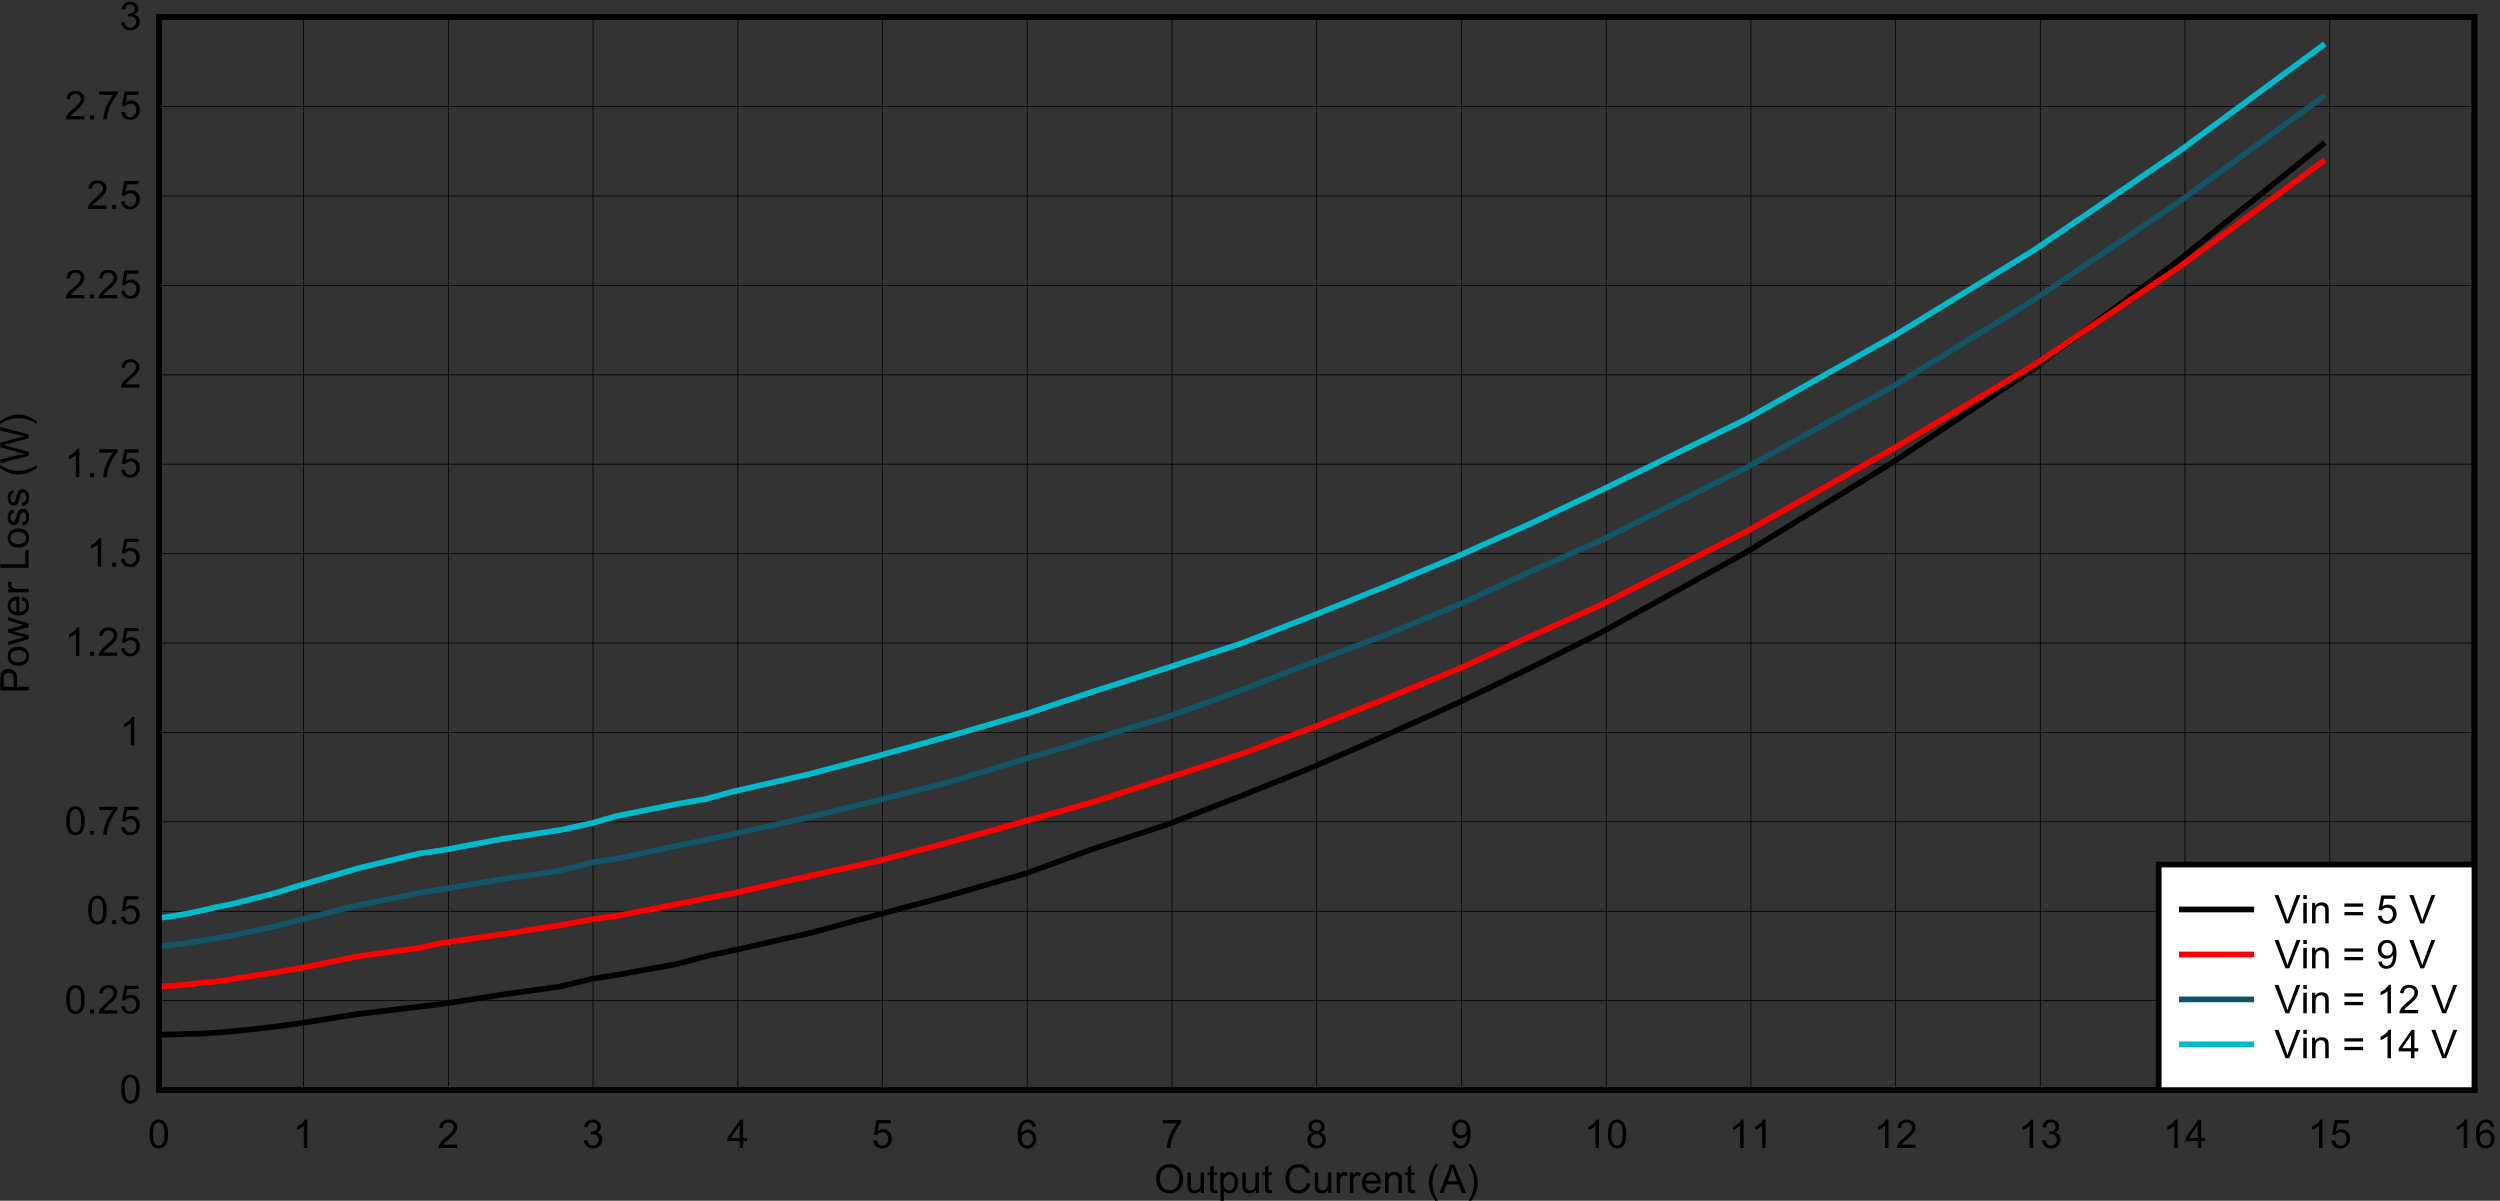 <?xml version="1.0" encoding="UTF-8" standalone="no"?>
<svg
   xmlns:dc="http://purl.org/dc/elements/1.1/"
   xmlns:cc="http://creativecommons.org/ns#"
   xmlns:rdf="http://www.w3.org/1999/02/22-rdf-syntax-ns#"
   xmlns:svg="http://www.w3.org/2000/svg"
   xmlns="http://www.w3.org/2000/svg"
   xmlns:sodipodi="http://sodipodi.sourceforge.net/DTD/sodipodi-0.dtd"
   xmlns:inkscape="http://www.inkscape.org/namespaces/inkscape"
   sodipodi:docname="D004_SLUUC72_2pp.pdf"
   viewBox="0 0 592.787 284.718"
   height="284.718"
   width="592.787"
   xml:space="preserve"
   id="svg2"
   version="1.1"><rect x="0" y="0" width="592.787" height="284.718" fill="#333333" stroke="none"/><defs
     id="defs6"><clipPath
       id="clipPath18"
       clipPathUnits="userSpaceOnUse"><path
         inkscape:connector-curvature="0"
         id="path16"
         clip-rule="evenodd"
         d="M 50.4,62.28 H 733.32 V 558 H 50.4 Z" /></clipPath><clipPath
       id="clipPath28"
       clipPathUnits="userSpaceOnUse"><path
         inkscape:connector-curvature="0"
         id="path26"
         d="M 0,0 H 454.82 V 224.85 H 0 Z" /></clipPath></defs><sodipodi:namedview
     id="namedview4"
     inkscape:window-height="480"
     inkscape:window-width="640"
     inkscape:pageshadow="2"
     inkscape:pageopacity="0"
     guidetolerance="10"
     gridtolerance="10"
     objecttolerance="10"
     borderopacity="1"
     bordercolor="#666666"
     pagecolor="#ffffff" /><g
     transform="matrix(1.333,0,0,-1.333,-78.465,727.508)"
     inkscape:label="D004_SLUUC72_2pp"
     inkscape:groupmode="layer"
     id="g10"><g
       id="g12"><g
         clip-path="url(#clipPath18)"
         id="g14"><g
           transform="matrix(6.317,0,0,3.123,54.4,329.14)"
           id="g20"><g
             transform="scale(0.158,0.32)"
             id="g22"><g
               clip-path="url(#clipPath28)"
               id="g24"><g
                 style="font-variant:normal;font-weight:normal;font-size:7.042px;font-family:Arial;-inkscape-font-specification:Arial;writing-mode:lr-tb;fill:#000000;fill-opacity:1;fill-rule:nonzero;stroke:none"
                 id="text32"
                 transform="matrix(1,0,0,-1,210.17,4.435)"
                 aria-label="Output Current (A)"><path
                   inkscape:connector-curvature="0"
                   id="path250"
                   d="m 0.34,-2.455 q 0,-1.255 0.674,-1.963 0.674,-0.712 1.74,-0.712 0.698,0 1.258,0.334 0.56,0.334 0.853,0.932 0.296,0.595 0.296,1.351 0,0.767 -0.309,1.372 -0.309,0.605 -0.877,0.918 -0.567,0.309 -1.224,0.309 -0.712,0 -1.272,-0.344 Q 0.918,-0.602 0.629,-1.197 0.34,-1.791 0.34,-2.455 Z m 0.688,0.01 q 0,0.911 0.488,1.437 0.492,0.523 1.231,0.523 0.753,0 1.238,-0.529 0.488,-0.529 0.488,-1.503 0,-0.615 -0.21,-1.073 -0.206,-0.461 -0.609,-0.712 -0.399,-0.254 -0.897,-0.254 -0.708,0 -1.221,0.488 -0.509,0.485 -0.509,1.623 z" /><path
                   inkscape:connector-curvature="0"
                   id="path252"
                   d="m 8.335,0 v -0.536 q -0.426,0.619 -1.159,0.619 -0.323,0 -0.605,-0.124 Q 6.293,-0.165 6.156,-0.351 6.022,-0.54 5.967,-0.811 5.929,-0.994 5.929,-1.389 v -2.262 h 0.619 v 2.025 q 0,0.485 0.038,0.653 0.058,0.244 0.248,0.385 0.189,0.138 0.468,0.138 0.278,0 0.523,-0.141 Q 8.067,-0.736 8.167,-0.98 8.27,-1.227 8.27,-1.695 V -3.651 H 8.889 V 0 Z" /><path
                   inkscape:connector-curvature="0"
                   id="path254"
                   d="m 11.209,-0.554 0.089,0.547 q -0.261,0.055 -0.468,0.055 -0.337,0 -0.523,-0.107 Q 10.122,-0.165 10.047,-0.337 9.971,-0.512 9.971,-1.069 v -2.101 H 9.517 V -3.651 H 9.971 V -4.556 l 0.615,-0.371 v 1.276 h 0.622 v 0.481 h -0.622 v 2.135 q 0,0.265 0.031,0.34 0.034,0.076 0.107,0.12 0.076,0.045 0.213,0.045 0.103,0 0.272,-0.024 z" /><path
                   inkscape:connector-curvature="0"
                   id="path256"
                   d="m 11.815,1.399 v -5.051 h 0.564 v 0.474 q 0.199,-0.278 0.45,-0.416 0.251,-0.141 0.609,-0.141 0.468,0 0.825,0.241 0.358,0.241 0.54,0.681 0.182,0.437 0.182,0.959 0,0.56 -0.203,1.011 -0.199,0.447 -0.585,0.688 -0.382,0.237 -0.805,0.237 -0.309,0 -0.557,-0.131 Q 12.592,-0.179 12.434,-0.378 V 1.399 Z m 0.56,-3.204 q 0,0.705 0.285,1.042 0.285,0.337 0.691,0.337 0.413,0 0.705,-0.347 0.296,-0.351 0.296,-1.083 0,-0.698 -0.289,-1.045 -0.285,-0.347 -0.684,-0.347 -0.395,0 -0.701,0.371 -0.303,0.368 -0.303,1.073 z" /><path
                   inkscape:connector-curvature="0"
                   id="path258"
                   d="m 18.123,0 v -0.536 q -0.426,0.619 -1.159,0.619 -0.323,0 -0.605,-0.124 -0.278,-0.124 -0.416,-0.309 -0.134,-0.189 -0.189,-0.461 -0.038,-0.182 -0.038,-0.578 v -2.262 h 0.619 v 2.025 q 0,0.485 0.038,0.653 0.058,0.244 0.248,0.385 0.189,0.138 0.468,0.138 0.278,0 0.523,-0.141 0.244,-0.144 0.344,-0.389 0.103,-0.248 0.103,-0.715 v -1.956 h 0.619 V 0 Z" /><path
                   inkscape:connector-curvature="0"
                   id="path260"
                   d="m 20.996,-0.554 0.089,0.547 q -0.261,0.055 -0.468,0.055 -0.337,0 -0.523,-0.107 -0.186,-0.107 -0.261,-0.278 -0.076,-0.175 -0.076,-0.732 v -2.101 h -0.454 v -0.481 h 0.454 V -4.556 l 0.615,-0.371 v 1.276 h 0.622 v 0.481 h -0.622 v 2.135 q 0,0.265 0.031,0.34 0.034,0.076 0.107,0.12 0.076,0.045 0.213,0.045 0.103,0 0.272,-0.024 z" /><path
                   inkscape:connector-curvature="0"
                   id="path262"
                   d="m 27.194,-1.767 0.667,0.168 q -0.21,0.822 -0.756,1.255 -0.543,0.43 -1.331,0.43 -0.815,0 -1.327,-0.33 -0.509,-0.334 -0.777,-0.963 -0.265,-0.629 -0.265,-1.351 0,-0.787 0.299,-1.372 0.303,-0.588 0.856,-0.891 0.557,-0.306 1.224,-0.306 0.756,0 1.272,0.385 0.516,0.385 0.719,1.083 l -0.657,0.155 q -0.175,-0.55 -0.509,-0.801 -0.334,-0.251 -0.839,-0.251 -0.581,0 -0.973,0.278 -0.389,0.278 -0.547,0.75 -0.158,0.468 -0.158,0.966 0,0.643 0.186,1.124 0.189,0.478 0.584,0.715 0.395,0.237 0.856,0.237 0.56,0 0.949,-0.323 0.389,-0.323 0.526,-0.959 z" /><path
                   inkscape:connector-curvature="0"
                   id="path264"
                   d="m 31.016,0 v -0.536 q -0.426,0.619 -1.159,0.619 -0.323,0 -0.605,-0.124 -0.278,-0.124 -0.416,-0.309 -0.134,-0.189 -0.189,-0.461 -0.038,-0.182 -0.038,-0.578 v -2.262 h 0.619 v 2.025 q 0,0.485 0.038,0.653 0.058,0.244 0.248,0.385 0.189,0.138 0.468,0.138 0.278,0 0.523,-0.141 0.244,-0.144 0.344,-0.389 0.103,-0.248 0.103,-0.715 v -1.956 h 0.619 V 0 Z" /><path
                   inkscape:connector-curvature="0"
                   id="path266"
                   d="m 32.531,0 v -3.651 h 0.557 v 0.554 q 0.213,-0.389 0.392,-0.512 0.182,-0.124 0.399,-0.124 0.313,0 0.636,0.199 l -0.213,0.574 q -0.227,-0.134 -0.454,-0.134 -0.203,0 -0.364,0.124 -0.162,0.12 -0.23,0.337 -0.103,0.33 -0.103,0.722 V 0 Z" /><path
                   inkscape:connector-curvature="0"
                   id="path268"
                   d="m 34.876,0 v -3.651 h 0.557 v 0.554 q 0.213,-0.389 0.392,-0.512 0.182,-0.124 0.399,-0.124 0.313,0 0.636,0.199 l -0.213,0.574 q -0.227,-0.134 -0.454,-0.134 -0.203,0 -0.364,0.124 -0.162,0.12 -0.23,0.337 -0.103,0.33 -0.103,0.722 V 0 Z" /><path
                   inkscape:connector-curvature="0"
                   id="path270"
                   d="m 39.749,-1.176 0.64,0.079 q -0.151,0.56 -0.56,0.87 -0.409,0.309 -1.045,0.309 -0.801,0 -1.272,-0.492 -0.468,-0.495 -0.468,-1.386 0,-0.921 0.474,-1.43 0.474,-0.509 1.231,-0.509 0.732,0 1.197,0.499 0.464,0.499 0.464,1.403 0,0.055 -0.003,0.165 h -2.723 q 0.034,0.602 0.34,0.921 0.306,0.32 0.763,0.32 0.34,0 0.581,-0.179 0.241,-0.179 0.382,-0.571 z m -2.032,-1.001 h 2.039 q -0.041,-0.461 -0.234,-0.691 -0.296,-0.358 -0.767,-0.358 -0.426,0 -0.719,0.285 -0.289,0.285 -0.32,0.763 z" /><path
                   inkscape:connector-curvature="0"
                   id="path272"
                   d="m 41.164,0 v -3.651 h 0.557 v 0.519 q 0.402,-0.602 1.162,-0.602 0.33,0 0.605,0.12 0.278,0.117 0.416,0.309 0.138,0.193 0.193,0.457 0.034,0.172 0.034,0.602 V 0 h -0.619 v -2.221 q 0,-0.378 -0.072,-0.564 -0.072,-0.189 -0.258,-0.299 -0.182,-0.113 -0.43,-0.113 -0.395,0 -0.684,0.251 -0.285,0.251 -0.285,0.952 V 0 Z" /><path
                   inkscape:connector-curvature="0"
                   id="path274"
                   d="m 46.43,-0.554 0.089,0.547 q -0.261,0.055 -0.468,0.055 -0.337,0 -0.523,-0.107 -0.186,-0.107 -0.261,-0.278 -0.076,-0.175 -0.076,-0.732 v -2.101 h -0.454 v -0.481 h 0.454 V -4.556 l 0.615,-0.371 v 1.276 h 0.622 v 0.481 h -0.622 v 2.135 q 0,0.265 0.031,0.34 0.034,0.076 0.107,0.12 0.076,0.045 0.213,0.045 0.103,0 0.272,-0.024 z" /><path
                   inkscape:connector-curvature="0"
                   id="path276"
                   d="m 50.177,1.482 q -0.512,-0.646 -0.866,-1.513 -0.354,-0.866 -0.354,-1.795 0,-0.818 0.265,-1.568 0.309,-0.87 0.956,-1.733 h 0.444 q -0.416,0.715 -0.55,1.021 -0.21,0.474 -0.33,0.99 -0.148,0.643 -0.148,1.293 0,1.654 1.028,3.304 z" /><path
                   inkscape:connector-curvature="0"
                   id="path278"
                   d="m 50.865,0 1.936,-5.04 h 0.719 L 55.582,0 H 54.822 L 54.234,-1.527 H 52.126 L 51.573,0 Z m 1.454,-2.07 h 1.709 l -0.526,-1.396 q -0.241,-0.636 -0.358,-1.045 -0.096,0.485 -0.272,0.963 z" /><path
                   inkscape:connector-curvature="0"
                   id="path280"
                   d="m 56.441,1.482 h -0.444 q 1.028,-1.65 1.028,-3.304 0,-0.646 -0.148,-1.282 -0.117,-0.516 -0.327,-0.99 -0.134,-0.309 -0.554,-1.031 h 0.444 q 0.646,0.863 0.956,1.733 0.265,0.75 0.265,1.568 0,0.928 -0.358,1.795 -0.354,0.866 -0.863,1.513 z" /></g><g
                 style="font-variant:normal;font-weight:normal;font-size:7.042px;font-family:Arial;-inkscape-font-specification:Arial;writing-mode:lr-tb;fill:#000000;fill-opacity:1;fill-rule:nonzero;stroke:none"
                 id="text36"
                 transform="matrix(0,1,1,0,9.575,93.324)"
                 aria-label="Power Loss (W)"><path
                   inkscape:connector-curvature="0"
                   id="path283"
                   d="M 0.543,0 V -5.04 H 2.445 q 0.502,0 0.767,0.048 0.371,0.062 0.622,0.237 0.251,0.172 0.402,0.485 0.155,0.313 0.155,0.688 0,0.643 -0.409,1.09 -0.409,0.444 -1.478,0.444 H 1.21 V 0 Z M 1.21,-2.644 h 1.303 q 0.646,0 0.918,-0.241 0.272,-0.241 0.272,-0.677 0,-0.316 -0.162,-0.54 Q 3.383,-4.329 3.122,-4.401 2.953,-4.446 2.5,-4.446 H 1.21 Z" /><path
                   inkscape:connector-curvature="0"
                   id="path285"
                   d="m 4.93,-1.826 q 0,-1.014 0.564,-1.503 0.471,-0.406 1.148,-0.406 0.753,0 1.231,0.495 0.478,0.492 0.478,1.362 0,0.705 -0.213,1.111 -0.21,0.402 -0.615,0.626 -0.402,0.223 -0.88,0.223 -0.767,0 -1.241,-0.492 Q 4.93,-0.901 4.93,-1.826 Z m 0.636,0 q 0,0.701 0.306,1.052 0.306,0.347 0.77,0.347 0.461,0 0.767,-0.351 0.306,-0.351 0.306,-1.069 0,-0.677 -0.309,-1.025 -0.306,-0.351 -0.763,-0.351 -0.464,0 -0.77,0.347 -0.306,0.347 -0.306,1.049 z" /><path
                   inkscape:connector-curvature="0"
                   id="path287"
                   d="M 9.715,0 8.597,-3.651 h 0.64 l 0.581,2.108 0.217,0.784 q 0.014,-0.058 0.189,-0.753 l 0.581,-2.139 h 0.636 l 0.547,2.118 0.182,0.698 0.21,-0.705 0.626,-2.111 h 0.602 L 12.465,0 h -0.643 L 11.241,-2.187 11.1,-2.809 10.361,0 Z" /><path
                   inkscape:connector-curvature="0"
                   id="path289"
                   d="m 16.596,-1.176 0.64,0.079 q -0.151,0.56 -0.56,0.87 -0.409,0.309 -1.045,0.309 -0.801,0 -1.272,-0.492 -0.468,-0.495 -0.468,-1.386 0,-0.921 0.474,-1.43 0.474,-0.509 1.231,-0.509 0.732,0 1.197,0.499 0.464,0.499 0.464,1.403 0,0.055 -0.003,0.165 h -2.723 q 0.034,0.602 0.34,0.921 0.306,0.32 0.763,0.32 0.34,0 0.581,-0.179 0.241,-0.179 0.382,-0.571 z m -2.032,-1.001 h 2.039 q -0.041,-0.461 -0.234,-0.691 -0.296,-0.358 -0.767,-0.358 -0.426,0 -0.719,0.285 -0.289,0.285 -0.32,0.763 z" /><path
                   inkscape:connector-curvature="0"
                   id="path291"
                   d="m 18.005,0 v -3.651 h 0.557 v 0.554 q 0.213,-0.389 0.392,-0.512 0.182,-0.124 0.399,-0.124 0.313,0 0.636,0.199 l -0.213,0.574 q -0.227,-0.134 -0.454,-0.134 -0.203,0 -0.364,0.124 -0.162,0.12 -0.23,0.337 -0.103,0.33 -0.103,0.722 V 0 Z" /><path
                   inkscape:connector-curvature="0"
                   id="path293"
                   d="m 22.366,0 v -5.04 h 0.667 v 4.446 h 2.482 V 0 Z" /><path
                   inkscape:connector-curvature="0"
                   id="path295"
                   d="m 25.963,-1.826 q 0,-1.014 0.564,-1.503 0.471,-0.406 1.148,-0.406 0.753,0 1.231,0.495 0.478,0.492 0.478,1.362 0,0.705 -0.213,1.111 -0.21,0.402 -0.615,0.626 -0.402,0.223 -0.88,0.223 -0.767,0 -1.241,-0.492 -0.471,-0.492 -0.471,-1.417 z m 0.636,0 q 0,0.701 0.306,1.052 0.306,0.347 0.77,0.347 0.461,0 0.767,-0.351 0.306,-0.351 0.306,-1.069 0,-0.677 -0.309,-1.025 -0.306,-0.351 -0.763,-0.351 -0.464,0 -0.77,0.347 -0.306,0.347 -0.306,1.049 z" /><path
                   inkscape:connector-curvature="0"
                   id="path297"
                   d="m 29.861,-1.09 0.612,-0.096 q 0.052,0.368 0.285,0.564 0.237,0.196 0.66,0.196 0.426,0 0.633,-0.172 0.206,-0.175 0.206,-0.409 0,-0.21 -0.182,-0.33 Q 31.948,-1.42 31.443,-1.547 30.762,-1.719 30.497,-1.843 30.236,-1.97 30.099,-2.19 29.964,-2.414 29.964,-2.682 q 0,-0.244 0.11,-0.45 0.113,-0.21 0.306,-0.347 0.144,-0.107 0.392,-0.179 0.251,-0.076 0.536,-0.076 0.43,0 0.753,0.124 0.327,0.124 0.481,0.337 0.155,0.21 0.213,0.564 l -0.605,0.083 q -0.041,-0.282 -0.241,-0.44 -0.196,-0.158 -0.557,-0.158 -0.426,0 -0.609,0.141 -0.182,0.141 -0.182,0.33 0,0.12 0.076,0.217 0.076,0.1 0.237,0.165 0.093,0.034 0.547,0.158 0.657,0.175 0.915,0.289 0.261,0.11 0.409,0.323 0.148,0.213 0.148,0.529 0,0.309 -0.182,0.584 -0.179,0.272 -0.519,0.423 -0.34,0.148 -0.77,0.148 -0.712,0 -1.086,-0.296 -0.371,-0.296 -0.474,-0.877 z" /><path
                   inkscape:connector-curvature="0"
                   id="path299"
                   d="m 33.354,-1.09 0.612,-0.096 q 0.052,0.368 0.285,0.564 0.237,0.196 0.66,0.196 0.426,0 0.633,-0.172 0.206,-0.175 0.206,-0.409 0,-0.21 -0.182,-0.33 -0.127,-0.083 -0.633,-0.21 -0.681,-0.172 -0.946,-0.296 -0.261,-0.127 -0.399,-0.347 -0.134,-0.223 -0.134,-0.492 0,-0.244 0.11,-0.45 0.113,-0.21 0.306,-0.347 0.144,-0.107 0.392,-0.179 0.251,-0.076 0.536,-0.076 0.43,0 0.753,0.124 0.327,0.124 0.481,0.337 0.155,0.21 0.213,0.564 l -0.605,0.083 Q 35.603,-2.909 35.403,-3.067 35.207,-3.225 34.846,-3.225 q -0.426,0 -0.609,0.141 -0.182,0.141 -0.182,0.33 0,0.12 0.076,0.217 0.076,0.1 0.237,0.165 0.093,0.034 0.547,0.158 0.657,0.175 0.915,0.289 0.261,0.11 0.409,0.323 0.148,0.213 0.148,0.529 0,0.309 -0.182,0.584 -0.179,0.272 -0.519,0.423 -0.34,0.148 -0.77,0.148 -0.712,0 -1.086,-0.296 -0.371,-0.296 -0.474,-0.877 z" /><path
                   inkscape:connector-curvature="0"
                   id="path301"
                   d="M 40.206,1.482 Q 39.694,0.835 39.34,-0.031 38.986,-0.897 38.986,-1.826 q 0,-0.818 0.265,-1.568 0.309,-0.87 0.956,-1.733 h 0.444 q -0.416,0.715 -0.55,1.021 -0.21,0.474 -0.33,0.99 -0.148,0.643 -0.148,1.293 0,1.654 1.028,3.304 z" /><path
                   inkscape:connector-curvature="0"
                   id="path303"
                   d="m 42.328,0 -1.337,-5.04 h 0.684 l 0.767,3.304 q 0.124,0.519 0.213,1.031 0.193,-0.808 0.227,-0.932 l 0.959,-3.404 h 0.805 l 0.722,2.551 q 0.272,0.949 0.392,1.784 0.096,-0.478 0.251,-1.097 l 0.791,-3.239 h 0.67 L 46.089,0 h -0.643 l -1.062,-3.841 q -0.134,-0.481 -0.158,-0.591 -0.079,0.347 -0.148,0.591 L 43.008,0 Z" /><path
                   inkscape:connector-curvature="0"
                   id="path305"
                   d="m 48.421,1.482 h -0.444 q 1.028,-1.65 1.028,-3.304 0,-0.646 -0.148,-1.282 -0.117,-0.516 -0.327,-0.99 -0.134,-0.309 -0.554,-1.031 h 0.444 q 0.646,0.863 0.956,1.733 0.265,0.75 0.265,1.568 0,0.928 -0.358,1.795 -0.354,0.866 -0.863,1.513 z" /></g><path
                 inkscape:connector-curvature="0"
                 id="path38"
                 style="fill:none;stroke:#000000;stroke-width:1.016;stroke-linecap:round;stroke-linejoin:miter;stroke-miterlimit:10;stroke-dasharray:none;stroke-opacity:1"
                 d="m 32.792,22.735 h 412.68 v 190.99 H 32.792 Z" /><g
                 style="font-variant:normal;font-weight:normal;font-size:7.042px;font-family:Arial;-inkscape-font-specification:Arial;writing-mode:lr-tb;fill:#000000;fill-opacity:1;fill-rule:nonzero;stroke:none"
                 id="text42"
                 transform="matrix(1,0,0,-1,30.832,12.433)"
                 aria-label="0"><path
                   inkscape:connector-curvature="0"
                   id="path308"
                   d="m 0.292,-2.486 q 0,-0.894 0.182,-1.437 0.186,-0.547 0.547,-0.842 0.364,-0.296 0.915,-0.296 0.406,0 0.712,0.165 0.306,0.162 0.505,0.471 0.199,0.306 0.313,0.75 0.113,0.44 0.113,1.19 0,0.887 -0.182,1.434 -0.182,0.543 -0.547,0.842 -0.361,0.296 -0.915,0.296 -0.729,0 -1.145,-0.523 Q 0.292,-1.066 0.292,-2.486 Z m 0.636,0 q 0,1.241 0.289,1.654 0.292,0.409 0.719,0.409 0.426,0 0.715,-0.413 0.292,-0.413 0.292,-1.65 0,-1.245 -0.292,-1.654 -0.289,-0.409 -0.722,-0.409 -0.426,0 -0.681,0.361 -0.32,0.461 -0.32,1.702 z" /></g><path
                 inkscape:connector-curvature="0"
                 id="path44"
                 style="fill:none;stroke:#000000;stroke-width:0.14;stroke-linecap:butt;stroke-linejoin:round;stroke-miterlimit:10;stroke-dasharray:none;stroke-opacity:1"
                 d="M 58.571,213.72 V 22.706" /><g
                 style="font-variant:normal;font-weight:normal;font-size:7.042px;font-family:Arial;-inkscape-font-specification:Arial;writing-mode:lr-tb;fill:#000000;fill-opacity:1;fill-rule:nonzero;stroke:none"
                 id="text48"
                 transform="matrix(1,0,0,-1,56.612,12.433)"
                 aria-label="1"><path
                   inkscape:connector-curvature="0"
                   id="path311"
                   d="M 2.623,0 H 2.004 V -3.944 Q 1.781,-3.73 1.417,-3.517 1.056,-3.304 0.767,-3.198 V -3.796 Q 1.286,-4.04 1.674,-4.387 2.063,-4.734 2.225,-5.061 h 0.399 z" /></g><path
                 inkscape:connector-curvature="0"
                 id="path50"
                 style="fill:none;stroke:#000000;stroke-width:0.14;stroke-linecap:butt;stroke-linejoin:round;stroke-miterlimit:10;stroke-dasharray:none;stroke-opacity:1"
                 d="M 84.38,213.72 V 22.706" /><g
                 style="font-variant:normal;font-weight:normal;font-size:7.042px;font-family:Arial;-inkscape-font-specification:Arial;writing-mode:lr-tb;fill:#000000;fill-opacity:1;fill-rule:nonzero;stroke:none"
                 id="text54"
                 transform="matrix(1,0,0,-1,82.421,12.433)"
                 aria-label="2"><path
                   inkscape:connector-curvature="0"
                   id="path314"
                   d="M 3.545,-0.595 V 0 H 0.213 q -0.007,-0.223 0.072,-0.43 0.127,-0.34 0.406,-0.67 0.282,-0.33 0.811,-0.763 0.822,-0.674 1.111,-1.066 0.289,-0.395 0.289,-0.746 0,-0.368 -0.265,-0.619 -0.261,-0.254 -0.684,-0.254 -0.447,0 -0.715,0.268 -0.268,0.268 -0.272,0.743 l -0.636,-0.065 q 0.065,-0.712 0.492,-1.083 0.426,-0.375 1.145,-0.375 0.725,0 1.148,0.402 0.423,0.402 0.423,0.997 0,0.303 -0.124,0.595 -0.124,0.292 -0.413,0.615 -0.285,0.323 -0.952,0.887 -0.557,0.468 -0.715,0.636 -0.158,0.165 -0.261,0.334 z" /></g><path
                 inkscape:connector-curvature="0"
                 id="path56"
                 style="fill:none;stroke:#000000;stroke-width:0.14;stroke-linecap:butt;stroke-linejoin:round;stroke-miterlimit:10;stroke-dasharray:none;stroke-opacity:1"
                 d="M 110.17,213.72 V 22.706" /><g
                 style="font-variant:normal;font-weight:normal;font-size:7.042px;font-family:Arial;-inkscape-font-specification:Arial;writing-mode:lr-tb;fill:#000000;fill-opacity:1;fill-rule:nonzero;stroke:none"
                 id="text60"
                 transform="matrix(1,0,0,-1,108.22,12.433)"
                 aria-label="3"><path
                   inkscape:connector-curvature="0"
                   id="path317"
                   d="m 0.296,-1.331 0.619,-0.083 q 0.107,0.526 0.361,0.76 0.258,0.23 0.626,0.23 0.437,0 0.736,-0.303 0.303,-0.303 0.303,-0.75 0,-0.426 -0.278,-0.701 Q 2.383,-2.455 1.953,-2.455 q -0.175,0 -0.437,0.069 l 0.069,-0.543 q 0.062,0.007 0.1,0.007 0.395,0 0.712,-0.206 0.316,-0.206 0.316,-0.636 0,-0.34 -0.23,-0.564 -0.23,-0.223 -0.595,-0.223 -0.361,0 -0.602,0.227 -0.241,0.227 -0.309,0.681 L 0.358,-3.755 q 0.113,-0.622 0.516,-0.963 0.402,-0.344 1.001,-0.344 0.413,0 0.76,0.179 0.347,0.175 0.529,0.481 0.186,0.306 0.186,0.65 0,0.327 -0.175,0.595 -0.175,0.268 -0.519,0.426 0.447,0.103 0.695,0.43 0.248,0.323 0.248,0.811 0,0.66 -0.481,1.121 -0.481,0.457 -1.217,0.457 -0.664,0 -1.104,-0.395 Q 0.358,-0.701 0.296,-1.331 Z" /></g><path
                 inkscape:connector-curvature="0"
                 id="path62"
                 style="fill:none;stroke:#000000;stroke-width:0.14;stroke-linecap:butt;stroke-linejoin:round;stroke-miterlimit:10;stroke-dasharray:none;stroke-opacity:1"
                 d="M 135.98,213.72 V 22.706" /><g
                 style="font-variant:normal;font-weight:normal;font-size:7.042px;font-family:Arial;-inkscape-font-specification:Arial;writing-mode:lr-tb;fill:#000000;fill-opacity:1;fill-rule:nonzero;stroke:none"
                 id="text66"
                 transform="matrix(1,0,0,-1,134.02,12.433)"
                 aria-label="4"><path
                   inkscape:connector-curvature="0"
                   id="path320"
                   d="M 2.276,0 V -1.207 H 0.089 V -1.774 L 2.39,-5.04 h 0.505 v 3.266 h 0.681 v 0.567 H 2.895 V 0 Z m 0,-1.774 V -4.047 L 0.698,-1.774 Z" /></g><path
                 inkscape:connector-curvature="0"
                 id="path68"
                 style="fill:none;stroke:#000000;stroke-width:0.14;stroke-linecap:butt;stroke-linejoin:round;stroke-miterlimit:10;stroke-dasharray:none;stroke-opacity:1"
                 d="M 161.76,213.72 V 22.706" /><g
                 style="font-variant:normal;font-weight:normal;font-size:7.042px;font-family:Arial;-inkscape-font-specification:Arial;writing-mode:lr-tb;fill:#000000;fill-opacity:1;fill-rule:nonzero;stroke:none"
                 id="text72"
                 transform="matrix(1,0,0,-1,159.8,12.433)"
                 aria-label="5"><path
                   inkscape:connector-curvature="0"
                   id="path323"
                   d="M 0.292,-1.32 0.942,-1.375 q 0.072,0.474 0.334,0.715 0.265,0.237 0.636,0.237 0.447,0 0.756,-0.337 0.309,-0.337 0.309,-0.894 0,-0.529 -0.299,-0.835 -0.296,-0.306 -0.777,-0.306 -0.299,0 -0.54,0.138 -0.241,0.134 -0.378,0.351 L 0.402,-2.383 0.891,-4.972 H 3.397 v 0.591 H 1.386 L 1.114,-3.026 Q 1.568,-3.342 2.066,-3.342 q 0.66,0 1.114,0.457 0.454,0.457 0.454,1.176 0,0.684 -0.399,1.183 -0.485,0.612 -1.324,0.612 -0.688,0 -1.124,-0.385 Q 0.354,-0.684 0.292,-1.32 Z" /></g><path
                 inkscape:connector-curvature="0"
                 id="path74"
                 style="fill:none;stroke:#000000;stroke-width:0.14;stroke-linecap:butt;stroke-linejoin:round;stroke-miterlimit:10;stroke-dasharray:none;stroke-opacity:1"
                 d="M 187.54,213.72 V 22.706" /><g
                 style="font-variant:normal;font-weight:normal;font-size:7.042px;font-family:Arial;-inkscape-font-specification:Arial;writing-mode:lr-tb;fill:#000000;fill-opacity:1;fill-rule:nonzero;stroke:none"
                 id="text78"
                 transform="matrix(1,0,0,-1,185.58,12.433)"
                 aria-label="6"><path
                   inkscape:connector-curvature="0"
                   id="path326"
                   d="m 3.504,-3.806 -0.615,0.048 Q 2.806,-4.122 2.654,-4.287 2.403,-4.552 2.035,-4.552 q -0.296,0 -0.519,0.165 -0.292,0.213 -0.461,0.622 -0.168,0.409 -0.175,1.166 0.223,-0.34 0.547,-0.505 0.323,-0.165 0.677,-0.165 0.619,0 1.052,0.457 0.437,0.454 0.437,1.176 0,0.474 -0.206,0.884 -0.203,0.406 -0.56,0.622 -0.358,0.217 -0.811,0.217 -0.774,0 -1.262,-0.567 Q 0.265,-1.052 0.265,-2.359 q 0,-1.461 0.54,-2.125 0.471,-0.578 1.269,-0.578 0.595,0 0.973,0.334 0.382,0.334 0.457,0.921 z m -2.527,2.173 q 0,0.32 0.134,0.612 0.138,0.292 0.382,0.447 0.244,0.151 0.512,0.151 0.392,0 0.674,-0.316 0.282,-0.316 0.282,-0.86 0,-0.523 -0.278,-0.822 -0.278,-0.303 -0.701,-0.303 -0.419,0 -0.712,0.303 -0.292,0.299 -0.292,0.787 z" /></g><path
                 inkscape:connector-curvature="0"
                 id="path80"
                 style="fill:none;stroke:#000000;stroke-width:0.14;stroke-linecap:butt;stroke-linejoin:round;stroke-miterlimit:10;stroke-dasharray:none;stroke-opacity:1"
                 d="M 213.35,213.72 V 22.706" /><g
                 style="font-variant:normal;font-weight:normal;font-size:7.042px;font-family:Arial;-inkscape-font-specification:Arial;writing-mode:lr-tb;fill:#000000;fill-opacity:1;fill-rule:nonzero;stroke:none"
                 id="text84"
                 transform="matrix(1,0,0,-1,211.39,12.433)"
                 aria-label="7"><path
                   inkscape:connector-curvature="0"
                   id="path329"
                   d="M 0.334,-4.38 V -4.975 H 3.596 v 0.481 Q 3.115,-3.981 2.641,-3.132 2.17,-2.283 1.912,-1.386 1.726,-0.753 1.674,0 h -0.636 q 0.01,-0.595 0.234,-1.437 0.223,-0.842 0.64,-1.623 0.419,-0.784 0.891,-1.32 z" /></g><path
                 inkscape:connector-curvature="0"
                 id="path86"
                 style="fill:none;stroke:#000000;stroke-width:0.14;stroke-linecap:butt;stroke-linejoin:round;stroke-miterlimit:10;stroke-dasharray:none;stroke-opacity:1"
                 d="M 239.13,213.72 V 22.706" /><g
                 style="font-variant:normal;font-weight:normal;font-size:7.042px;font-family:Arial;-inkscape-font-specification:Arial;writing-mode:lr-tb;fill:#000000;fill-opacity:1;fill-rule:nonzero;stroke:none"
                 id="text90"
                 transform="matrix(1,0,0,-1,237.17,12.433)"
                 aria-label="8"><path
                   inkscape:connector-curvature="0"
                   id="path332"
                   d="M 1.245,-2.733 Q 0.86,-2.874 0.674,-3.136 0.488,-3.397 0.488,-3.761 q 0,-0.55 0.395,-0.925 0.395,-0.375 1.052,-0.375 0.66,0 1.062,0.385 0.402,0.382 0.402,0.932 0,0.351 -0.186,0.612 -0.182,0.258 -0.557,0.399 0.464,0.151 0.705,0.488 0.244,0.337 0.244,0.805 0,0.646 -0.457,1.086 -0.457,0.44 -1.203,0.44 -0.746,0 -1.203,-0.44 -0.457,-0.444 -0.457,-1.104 0,-0.492 0.248,-0.822 Q 0.784,-2.613 1.245,-2.733 Z M 1.121,-3.782 q 0,0.358 0.23,0.584 0.23,0.227 0.598,0.227 0.358,0 0.584,-0.223 0.23,-0.227 0.23,-0.554 0,-0.34 -0.237,-0.571 -0.234,-0.234 -0.584,-0.234 -0.354,0 -0.588,0.227 -0.234,0.227 -0.234,0.543 z m -0.199,2.328 q 0,0.265 0.124,0.512 0.127,0.248 0.375,0.385 0.248,0.134 0.533,0.134 0.444,0 0.732,-0.285 0.289,-0.285 0.289,-0.725 0,-0.447 -0.299,-0.739 -0.296,-0.292 -0.743,-0.292 -0.437,0 -0.725,0.289 -0.285,0.289 -0.285,0.722 z" /></g><path
                 inkscape:connector-curvature="0"
                 id="path92"
                 style="fill:none;stroke:#000000;stroke-width:0.14;stroke-linecap:butt;stroke-linejoin:round;stroke-miterlimit:10;stroke-dasharray:none;stroke-opacity:1"
                 d="M 264.91,213.72 V 22.706" /><g
                 style="font-variant:normal;font-weight:normal;font-size:7.042px;font-family:Arial;-inkscape-font-specification:Arial;writing-mode:lr-tb;fill:#000000;fill-opacity:1;fill-rule:nonzero;stroke:none"
                 id="text96"
                 transform="matrix(1,0,0,-1,262.95,12.433)"
                 aria-label="9"><path
                   inkscape:connector-curvature="0"
                   id="path335"
                   d="m 0.385,-1.166 0.595,-0.055 q 0.076,0.419 0.289,0.609 0.213,0.189 0.547,0.189 0.285,0 0.499,-0.131 0.217,-0.131 0.354,-0.347 0.138,-0.22 0.23,-0.591 0.093,-0.371 0.093,-0.756 0,-0.041 -0.003,-0.124 -0.186,0.296 -0.509,0.481 -0.32,0.182 -0.695,0.182 -0.626,0 -1.059,-0.454 -0.433,-0.454 -0.433,-1.197 0,-0.767 0.45,-1.234 0.454,-0.468 1.135,-0.468 0.492,0 0.897,0.265 0.409,0.265 0.619,0.756 0.213,0.488 0.213,1.417 0,0.966 -0.21,1.54 -0.21,0.571 -0.626,0.87 -0.413,0.299 -0.97,0.299 -0.591,0 -0.966,-0.327 Q 0.461,-0.571 0.385,-1.166 Z M 2.919,-3.39 q 0,-0.533 -0.285,-0.846 -0.282,-0.313 -0.681,-0.313 -0.413,0 -0.719,0.337 -0.306,0.337 -0.306,0.873 0,0.481 0.289,0.784 0.292,0.299 0.719,0.299 0.43,0 0.705,-0.299 0.278,-0.303 0.278,-0.835 z" /></g><path
                 inkscape:connector-curvature="0"
                 id="path98"
                 style="fill:none;stroke:#000000;stroke-width:0.14;stroke-linecap:butt;stroke-linejoin:round;stroke-miterlimit:10;stroke-dasharray:none;stroke-opacity:1"
                 d="M 290.74,213.72 V 22.706" /><g
                 style="font-variant:normal;font-weight:normal;font-size:7.042px;font-family:Arial;-inkscape-font-specification:Arial;writing-mode:lr-tb;fill:#000000;fill-opacity:1;fill-rule:nonzero;stroke:none"
                 id="text102"
                 transform="matrix(1,0,0,-1,286.82,12.433)"
                 aria-label="10"><path
                   inkscape:connector-curvature="0"
                   id="path338"
                   d="M 2.623,0 H 2.004 V -3.944 Q 1.781,-3.73 1.417,-3.517 1.056,-3.304 0.767,-3.198 V -3.796 Q 1.286,-4.04 1.674,-4.387 2.063,-4.734 2.225,-5.061 h 0.399 z" /><path
                   inkscape:connector-curvature="0"
                   id="path340"
                   d="m 4.211,-2.486 q 0,-0.894 0.182,-1.437 0.186,-0.547 0.547,-0.842 0.364,-0.296 0.915,-0.296 0.406,0 0.712,0.165 0.306,0.162 0.505,0.471 0.199,0.306 0.313,0.75 0.113,0.44 0.113,1.19 0,0.887 -0.182,1.434 -0.182,0.543 -0.547,0.842 -0.361,0.296 -0.915,0.296 -0.729,0 -1.145,-0.523 Q 4.211,-1.066 4.211,-2.486 Z m 0.636,0 q 0,1.241 0.289,1.654 0.292,0.409 0.719,0.409 0.426,0 0.715,-0.413 0.292,-0.413 0.292,-1.65 0,-1.245 -0.292,-1.654 -0.289,-0.409 -0.722,-0.409 -0.426,0 -0.681,0.361 -0.32,0.461 -0.32,1.702 z" /></g><path
                 inkscape:connector-curvature="0"
                 id="path104"
                 style="fill:none;stroke:#000000;stroke-width:0.14;stroke-linecap:butt;stroke-linejoin:round;stroke-miterlimit:10;stroke-dasharray:none;stroke-opacity:1"
                 d="M 316.52,213.72 V 22.706" /><g
                 style="font-variant:normal;font-weight:normal;font-size:7.042px;font-family:Arial;-inkscape-font-specification:Arial;writing-mode:lr-tb;fill:#000000;fill-opacity:1;fill-rule:nonzero;stroke:none"
                 id="text108"
                 transform="matrix(1,0,0,-1,312.6,12.433)"
                 aria-label="11"><path
                   inkscape:connector-curvature="0"
                   id="path343"
                   d="M 2.623,0 H 2.004 V -3.944 Q 1.781,-3.73 1.417,-3.517 1.056,-3.304 0.767,-3.198 V -3.796 Q 1.286,-4.04 1.674,-4.387 2.063,-4.734 2.225,-5.061 h 0.399 z" /><path
                   inkscape:connector-curvature="0"
                   id="path345"
                   d="M 6.542,0 H 5.923 v -3.944 q -0.223,0.213 -0.588,0.426 -0.361,0.213 -0.65,0.32 v -0.598 q 0.519,-0.244 0.908,-0.591 0.389,-0.347 0.55,-0.674 h 0.399 z" /></g><path
                 inkscape:connector-curvature="0"
                 id="path110"
                 style="fill:none;stroke:#000000;stroke-width:0.14;stroke-linecap:butt;stroke-linejoin:round;stroke-miterlimit:10;stroke-dasharray:none;stroke-opacity:1"
                 d="M 342.32,213.72 V 22.706" /><g
                 style="font-variant:normal;font-weight:normal;font-size:7.042px;font-family:Arial;-inkscape-font-specification:Arial;writing-mode:lr-tb;fill:#000000;fill-opacity:1;fill-rule:nonzero;stroke:none"
                 id="text114"
                 transform="matrix(1,0,0,-1,338.41,12.433)"
                 aria-label="12"><path
                   inkscape:connector-curvature="0"
                   id="path348"
                   d="M 2.623,0 H 2.004 V -3.944 Q 1.781,-3.73 1.417,-3.517 1.056,-3.304 0.767,-3.198 V -3.796 Q 1.286,-4.04 1.674,-4.387 2.063,-4.734 2.225,-5.061 h 0.399 z" /><path
                   inkscape:connector-curvature="0"
                   id="path350"
                   d="M 7.463,-0.595 V 0 H 4.132 q -0.007,-0.223 0.072,-0.43 0.127,-0.34 0.406,-0.67 0.282,-0.33 0.811,-0.763 0.822,-0.674 1.111,-1.066 0.289,-0.395 0.289,-0.746 0,-0.368 -0.265,-0.619 -0.261,-0.254 -0.684,-0.254 -0.447,0 -0.715,0.268 -0.268,0.268 -0.272,0.743 l -0.636,-0.065 q 0.065,-0.712 0.492,-1.083 0.426,-0.375 1.145,-0.375 0.725,0 1.148,0.402 0.423,0.402 0.423,0.997 0,0.303 -0.124,0.595 -0.124,0.292 -0.413,0.615 -0.285,0.323 -0.952,0.887 -0.557,0.468 -0.715,0.636 -0.158,0.165 -0.261,0.334 z" /></g><path
                 inkscape:connector-curvature="0"
                 id="path116"
                 style="fill:none;stroke:#000000;stroke-width:0.14;stroke-linecap:butt;stroke-linejoin:round;stroke-miterlimit:10;stroke-dasharray:none;stroke-opacity:1"
                 d="M 368.1,213.72 V 22.706" /><g
                 style="font-variant:normal;font-weight:normal;font-size:7.042px;font-family:Arial;-inkscape-font-specification:Arial;writing-mode:lr-tb;fill:#000000;fill-opacity:1;fill-rule:nonzero;stroke:none"
                 id="text120"
                 transform="matrix(1,0,0,-1,364.19,12.433)"
                 aria-label="13"><path
                   inkscape:connector-curvature="0"
                   id="path353"
                   d="M 2.623,0 H 2.004 V -3.944 Q 1.781,-3.73 1.417,-3.517 1.056,-3.304 0.767,-3.198 V -3.796 Q 1.286,-4.04 1.674,-4.387 2.063,-4.734 2.225,-5.061 h 0.399 z" /><path
                   inkscape:connector-curvature="0"
                   id="path355"
                   d="m 4.214,-1.331 0.619,-0.083 q 0.107,0.526 0.361,0.76 0.258,0.23 0.626,0.23 0.437,0 0.736,-0.303 0.303,-0.303 0.303,-0.75 0,-0.426 -0.278,-0.701 Q 6.301,-2.455 5.871,-2.455 q -0.175,0 -0.437,0.069 l 0.069,-0.543 q 0.062,0.007 0.1,0.007 0.395,0 0.712,-0.206 0.316,-0.206 0.316,-0.636 0,-0.34 -0.23,-0.564 -0.23,-0.223 -0.595,-0.223 -0.361,0 -0.602,0.227 -0.241,0.227 -0.309,0.681 L 4.276,-3.755 q 0.113,-0.622 0.516,-0.963 0.402,-0.344 1.001,-0.344 0.413,0 0.76,0.179 0.347,0.175 0.529,0.481 0.186,0.306 0.186,0.65 0,0.327 -0.175,0.595 -0.175,0.268 -0.519,0.426 0.447,0.103 0.695,0.43 0.248,0.323 0.248,0.811 0,0.66 -0.481,1.121 -0.481,0.457 -1.217,0.457 -0.664,0 -1.104,-0.395 Q 4.276,-0.701 4.214,-1.331 Z" /></g><path
                 inkscape:connector-curvature="0"
                 id="path122"
                 style="fill:none;stroke:#000000;stroke-width:0.14;stroke-linecap:butt;stroke-linejoin:round;stroke-miterlimit:10;stroke-dasharray:none;stroke-opacity:1"
                 d="M 393.88,213.72 V 22.706" /><g
                 style="font-variant:normal;font-weight:normal;font-size:7.042px;font-family:Arial;-inkscape-font-specification:Arial;writing-mode:lr-tb;fill:#000000;fill-opacity:1;fill-rule:nonzero;stroke:none"
                 id="text126"
                 transform="matrix(1,0,0,-1,389.97,12.433)"
                 aria-label="14"><path
                   inkscape:connector-curvature="0"
                   id="path358"
                   d="M 2.623,0 H 2.004 V -3.944 Q 1.781,-3.73 1.417,-3.517 1.056,-3.304 0.767,-3.198 V -3.796 Q 1.286,-4.04 1.674,-4.387 2.063,-4.734 2.225,-5.061 h 0.399 z" /><path
                   inkscape:connector-curvature="0"
                   id="path360"
                   d="M 6.195,0 V -1.207 H 4.008 V -1.774 l 2.3,-3.266 h 0.505 v 3.266 h 0.681 v 0.567 H 6.813 V 0 Z m 0,-1.774 V -4.047 L 4.616,-1.774 Z" /></g><path
                 inkscape:connector-curvature="0"
                 id="path128"
                 style="fill:none;stroke:#000000;stroke-width:0.14;stroke-linecap:butt;stroke-linejoin:round;stroke-miterlimit:10;stroke-dasharray:none;stroke-opacity:1"
                 d="M 419.69,213.72 V 22.706" /><g
                 style="font-variant:normal;font-weight:normal;font-size:7.042px;font-family:Arial;-inkscape-font-specification:Arial;writing-mode:lr-tb;fill:#000000;fill-opacity:1;fill-rule:nonzero;stroke:none"
                 id="text132"
                 transform="matrix(1,0,0,-1,415.77,12.433)"
                 aria-label="15"><path
                   inkscape:connector-curvature="0"
                   id="path363"
                   d="M 2.623,0 H 2.004 V -3.944 Q 1.781,-3.73 1.417,-3.517 1.056,-3.304 0.767,-3.198 V -3.796 Q 1.286,-4.04 1.674,-4.387 2.063,-4.734 2.225,-5.061 h 0.399 z" /><path
                   inkscape:connector-curvature="0"
                   id="path365"
                   d="m 4.211,-1.32 0.65,-0.055 q 0.072,0.474 0.334,0.715 0.265,0.237 0.636,0.237 0.447,0 0.756,-0.337 0.309,-0.337 0.309,-0.894 0,-0.529 -0.299,-0.835 -0.296,-0.306 -0.777,-0.306 -0.299,0 -0.54,0.138 -0.241,0.134 -0.378,0.351 l -0.581,-0.076 0.488,-2.589 h 2.506 v 0.591 H 5.304 L 5.032,-3.026 Q 5.486,-3.342 5.985,-3.342 q 0.66,0 1.114,0.457 0.454,0.457 0.454,1.176 0,0.684 -0.399,1.183 -0.485,0.612 -1.324,0.612 -0.688,0 -1.124,-0.385 Q 4.273,-0.684 4.211,-1.32 Z" /></g><g
                 style="font-variant:normal;font-weight:normal;font-size:7.042px;font-family:Arial;-inkscape-font-specification:Arial;writing-mode:lr-tb;fill:#000000;fill-opacity:1;fill-rule:nonzero;stroke:none"
                 id="text136"
                 transform="matrix(1,0,0,-1,441.55,12.433)"
                 aria-label="16"><path
                   inkscape:connector-curvature="0"
                   id="path368"
                   d="M 2.623,0 H 2.004 V -3.944 Q 1.781,-3.73 1.417,-3.517 1.056,-3.304 0.767,-3.198 V -3.796 Q 1.286,-4.04 1.674,-4.387 2.063,-4.734 2.225,-5.061 h 0.399 z" /><path
                   inkscape:connector-curvature="0"
                   id="path370"
                   d="m 7.422,-3.806 -0.615,0.048 Q 6.724,-4.122 6.573,-4.287 6.322,-4.552 5.954,-4.552 q -0.296,0 -0.519,0.165 -0.292,0.213 -0.461,0.622 -0.168,0.409 -0.175,1.166 0.223,-0.34 0.547,-0.505 0.323,-0.165 0.677,-0.165 0.619,0 1.052,0.457 0.437,0.454 0.437,1.176 0,0.474 -0.206,0.884 -0.203,0.406 -0.56,0.622 -0.358,0.217 -0.811,0.217 -0.774,0 -1.262,-0.567 -0.488,-0.571 -0.488,-1.877 0,-1.461 0.54,-2.125 0.471,-0.578 1.269,-0.578 0.595,0 0.973,0.334 0.382,0.334 0.457,0.921 z M 4.895,-1.633 q 0,0.32 0.134,0.612 0.138,0.292 0.382,0.447 0.244,0.151 0.512,0.151 0.392,0 0.674,-0.316 0.282,-0.316 0.282,-0.86 0,-0.523 -0.278,-0.822 -0.278,-0.303 -0.701,-0.303 -0.419,0 -0.712,0.303 -0.292,0.299 -0.292,0.787 z" /></g><g
                 style="font-variant:normal;font-weight:normal;font-size:7.042px;font-family:Arial;-inkscape-font-specification:Arial;writing-mode:lr-tb;fill:#000000;fill-opacity:1;fill-rule:nonzero;stroke:none"
                 id="text140"
                 transform="matrix(1,0,0,-1,25.78,20.431)"
                 aria-label="0"><path
                   inkscape:connector-curvature="0"
                   id="path373"
                   d="m 0.292,-2.486 q 0,-0.894 0.182,-1.437 0.186,-0.547 0.547,-0.842 0.364,-0.296 0.915,-0.296 0.406,0 0.712,0.165 0.306,0.162 0.505,0.471 0.199,0.306 0.313,0.75 0.113,0.44 0.113,1.19 0,0.887 -0.182,1.434 -0.182,0.543 -0.547,0.842 -0.361,0.296 -0.915,0.296 -0.729,0 -1.145,-0.523 Q 0.292,-1.066 0.292,-2.486 Z m 0.636,0 q 0,1.241 0.289,1.654 0.292,0.409 0.719,0.409 0.426,0 0.715,-0.413 0.292,-0.413 0.292,-1.65 0,-1.245 -0.292,-1.654 -0.289,-0.409 -0.722,-0.409 -0.426,0 -0.681,0.361 -0.32,0.461 -0.32,1.702 z" /></g><path
                 inkscape:connector-curvature="0"
                 id="path142"
                 style="fill:none;stroke:#000000;stroke-width:0.14;stroke-linecap:butt;stroke-linejoin:round;stroke-miterlimit:10;stroke-dasharray:none;stroke-opacity:1"
                 d="M 32.792,38.658 H 445.5" /><g
                 style="font-variant:normal;font-weight:normal;font-size:7.042px;font-family:Arial;-inkscape-font-specification:Arial;writing-mode:lr-tb;fill:#000000;fill-opacity:1;fill-rule:nonzero;stroke:none"
                 id="text146"
                 transform="matrix(1,0,0,-1,15.983,36.354)"
                 aria-label="0.25"><path
                   inkscape:connector-curvature="0"
                   id="path376"
                   d="m 0.292,-2.486 q 0,-0.894 0.182,-1.437 0.186,-0.547 0.547,-0.842 0.364,-0.296 0.915,-0.296 0.406,0 0.712,0.165 0.306,0.162 0.505,0.471 0.199,0.306 0.313,0.75 0.113,0.44 0.113,1.19 0,0.887 -0.182,1.434 -0.182,0.543 -0.547,0.842 -0.361,0.296 -0.915,0.296 -0.729,0 -1.145,-0.523 Q 0.292,-1.066 0.292,-2.486 Z m 0.636,0 q 0,1.241 0.289,1.654 0.292,0.409 0.719,0.409 0.426,0 0.715,-0.413 0.292,-0.413 0.292,-1.65 0,-1.245 -0.292,-1.654 -0.289,-0.409 -0.722,-0.409 -0.426,0 -0.681,0.361 -0.32,0.461 -0.32,1.702 z" /><path
                   inkscape:connector-curvature="0"
                   id="path378"
                   d="M 4.555,0 V -0.705 H 5.259 V 0 Z" /><path
                   inkscape:connector-curvature="0"
                   id="path380"
                   d="M 9.396,-0.595 V 0 H 6.065 q -0.007,-0.223 0.072,-0.43 0.127,-0.34 0.406,-0.67 0.282,-0.33 0.811,-0.763 0.822,-0.674 1.111,-1.066 0.289,-0.395 0.289,-0.746 0,-0.368 -0.265,-0.619 -0.261,-0.254 -0.684,-0.254 -0.447,0 -0.715,0.268 -0.268,0.268 -0.272,0.743 l -0.636,-0.065 q 0.065,-0.712 0.492,-1.083 0.426,-0.375 1.145,-0.375 0.725,0 1.148,0.402 0.423,0.402 0.423,0.997 0,0.303 -0.124,0.595 -0.124,0.292 -0.413,0.615 -0.285,0.323 -0.952,0.887 -0.557,0.468 -0.715,0.636 -0.158,0.165 -0.261,0.334 z" /><path
                   inkscape:connector-curvature="0"
                   id="path382"
                   d="m 10.087,-1.32 0.65,-0.055 q 0.072,0.474 0.334,0.715 0.265,0.237 0.636,0.237 0.447,0 0.756,-0.337 0.309,-0.337 0.309,-0.894 0,-0.529 -0.299,-0.835 -0.296,-0.306 -0.777,-0.306 -0.299,0 -0.54,0.138 -0.241,0.134 -0.378,0.351 L 10.197,-2.383 10.685,-4.972 H 13.192 v 0.591 h -2.011 l -0.272,1.355 q 0.454,-0.316 0.952,-0.316 0.66,0 1.114,0.457 0.454,0.457 0.454,1.176 0,0.684 -0.399,1.183 -0.485,0.612 -1.324,0.612 -0.688,0 -1.124,-0.385 -0.433,-0.385 -0.495,-1.021 z" /></g><path
                 inkscape:connector-curvature="0"
                 id="path148"
                 style="fill:none;stroke:#000000;stroke-width:0.14;stroke-linecap:butt;stroke-linejoin:round;stroke-miterlimit:10;stroke-dasharray:none;stroke-opacity:1"
                 d="M 32.792,54.566 H 445.5" /><g
                 style="font-variant:normal;font-weight:normal;font-size:7.042px;font-family:Arial;-inkscape-font-specification:Arial;writing-mode:lr-tb;fill:#000000;fill-opacity:1;fill-rule:nonzero;stroke:none"
                 id="text152"
                 transform="matrix(1,0,0,-1,19.902,52.277)"
                 aria-label="0.5"><path
                   inkscape:connector-curvature="0"
                   id="path385"
                   d="m 0.292,-2.486 q 0,-0.894 0.182,-1.437 0.186,-0.547 0.547,-0.842 0.364,-0.296 0.915,-0.296 0.406,0 0.712,0.165 0.306,0.162 0.505,0.471 0.199,0.306 0.313,0.75 0.113,0.44 0.113,1.19 0,0.887 -0.182,1.434 -0.182,0.543 -0.547,0.842 -0.361,0.296 -0.915,0.296 -0.729,0 -1.145,-0.523 Q 0.292,-1.066 0.292,-2.486 Z m 0.636,0 q 0,1.241 0.289,1.654 0.292,0.409 0.719,0.409 0.426,0 0.715,-0.413 0.292,-0.413 0.292,-1.65 0,-1.245 -0.292,-1.654 -0.289,-0.409 -0.722,-0.409 -0.426,0 -0.681,0.361 -0.32,0.461 -0.32,1.702 z" /><path
                   inkscape:connector-curvature="0"
                   id="path387"
                   d="M 4.555,0 V -0.705 H 5.259 V 0 Z" /><path
                   inkscape:connector-curvature="0"
                   id="path389"
                   d="m 6.144,-1.32 0.65,-0.055 q 0.072,0.474 0.334,0.715 0.265,0.237 0.636,0.237 0.447,0 0.756,-0.337 0.309,-0.337 0.309,-0.894 0,-0.529 -0.299,-0.835 -0.296,-0.306 -0.777,-0.306 -0.299,0 -0.54,0.138 -0.241,0.134 -0.378,0.351 l -0.581,-0.076 0.488,-2.589 h 2.506 v 0.591 H 7.237 L 6.965,-3.026 q 0.454,-0.316 0.952,-0.316 0.66,0 1.114,0.457 0.454,0.457 0.454,1.176 0,0.684 -0.399,1.183 -0.485,0.612 -1.324,0.612 -0.688,0 -1.124,-0.385 Q 6.206,-0.684 6.144,-1.32 Z" /></g><path
                 inkscape:connector-curvature="0"
                 id="path154"
                 style="fill:none;stroke:#000000;stroke-width:0.14;stroke-linecap:butt;stroke-linejoin:round;stroke-miterlimit:10;stroke-dasharray:none;stroke-opacity:1"
                 d="M 32.792,70.489 H 445.5" /><g
                 style="font-variant:normal;font-weight:normal;font-size:7.042px;font-family:Arial;-inkscape-font-specification:Arial;writing-mode:lr-tb;fill:#000000;fill-opacity:1;fill-rule:nonzero;stroke:none"
                 id="text158"
                 transform="matrix(1,0,0,-1,15.983,68.185)"
                 aria-label="0.75"><path
                   inkscape:connector-curvature="0"
                   id="path392"
                   d="m 0.292,-2.486 q 0,-0.894 0.182,-1.437 0.186,-0.547 0.547,-0.842 0.364,-0.296 0.915,-0.296 0.406,0 0.712,0.165 0.306,0.162 0.505,0.471 0.199,0.306 0.313,0.75 0.113,0.44 0.113,1.19 0,0.887 -0.182,1.434 -0.182,0.543 -0.547,0.842 -0.361,0.296 -0.915,0.296 -0.729,0 -1.145,-0.523 Q 0.292,-1.066 0.292,-2.486 Z m 0.636,0 q 0,1.241 0.289,1.654 0.292,0.409 0.719,0.409 0.426,0 0.715,-0.413 0.292,-0.413 0.292,-1.65 0,-1.245 -0.292,-1.654 -0.289,-0.409 -0.722,-0.409 -0.426,0 -0.681,0.361 -0.32,0.461 -0.32,1.702 z" /><path
                   inkscape:connector-curvature="0"
                   id="path394"
                   d="M 4.555,0 V -0.705 H 5.259 V 0 Z" /><path
                   inkscape:connector-curvature="0"
                   id="path396"
                   d="m 6.185,-4.38 v -0.595 h 3.263 v 0.481 Q 8.967,-3.981 8.492,-3.132 8.021,-2.283 7.763,-1.386 7.577,-0.753 7.526,0 h -0.636 q 0.01,-0.595 0.234,-1.437 0.223,-0.842 0.64,-1.623 0.419,-0.784 0.891,-1.32 z" /><path
                   inkscape:connector-curvature="0"
                   id="path398"
                   d="m 10.087,-1.32 0.65,-0.055 q 0.072,0.474 0.334,0.715 0.265,0.237 0.636,0.237 0.447,0 0.756,-0.337 0.309,-0.337 0.309,-0.894 0,-0.529 -0.299,-0.835 -0.296,-0.306 -0.777,-0.306 -0.299,0 -0.54,0.138 -0.241,0.134 -0.378,0.351 L 10.197,-2.383 10.685,-4.972 H 13.192 v 0.591 h -2.011 l -0.272,1.355 q 0.454,-0.316 0.952,-0.316 0.66,0 1.114,0.457 0.454,0.457 0.454,1.176 0,0.684 -0.399,1.183 -0.485,0.612 -1.324,0.612 -0.688,0 -1.124,-0.385 -0.433,-0.385 -0.495,-1.021 z" /></g><path
                 inkscape:connector-curvature="0"
                 id="path160"
                 style="fill:none;stroke:#000000;stroke-width:0.14;stroke-linecap:butt;stroke-linejoin:round;stroke-miterlimit:10;stroke-dasharray:none;stroke-opacity:1"
                 d="M 32.792,86.412 H 445.5" /><g
                 style="font-variant:normal;font-weight:normal;font-size:7.042px;font-family:Arial;-inkscape-font-specification:Arial;writing-mode:lr-tb;fill:#000000;fill-opacity:1;fill-rule:nonzero;stroke:none"
                 id="text164"
                 transform="matrix(1,0,0,-1,25.78,84.108)"
                 aria-label="1"><path
                   inkscape:connector-curvature="0"
                   id="path401"
                   d="M 2.623,0 H 2.004 V -3.944 Q 1.781,-3.73 1.417,-3.517 1.056,-3.304 0.767,-3.198 V -3.796 Q 1.286,-4.04 1.674,-4.387 2.063,-4.734 2.225,-5.061 h 0.399 z" /></g><path
                 inkscape:connector-curvature="0"
                 id="path166"
                 style="fill:none;stroke:#000000;stroke-width:0.14;stroke-linecap:butt;stroke-linejoin:round;stroke-miterlimit:10;stroke-dasharray:none;stroke-opacity:1"
                 d="M 32.792,102.32 H 445.5" /><g
                 style="font-variant:normal;font-weight:normal;font-size:7.042px;font-family:Arial;-inkscape-font-specification:Arial;writing-mode:lr-tb;fill:#000000;fill-opacity:1;fill-rule:nonzero;stroke:none"
                 id="text170"
                 transform="matrix(1,0,0,-1,15.983,100.03)"
                 aria-label="1.25"><path
                   inkscape:connector-curvature="0"
                   id="path404"
                   d="M 2.623,0 H 2.004 V -3.944 Q 1.781,-3.73 1.417,-3.517 1.056,-3.304 0.767,-3.198 V -3.796 Q 1.286,-4.04 1.674,-4.387 2.063,-4.734 2.225,-5.061 h 0.399 z" /><path
                   inkscape:connector-curvature="0"
                   id="path406"
                   d="M 4.555,0 V -0.705 H 5.259 V 0 Z" /><path
                   inkscape:connector-curvature="0"
                   id="path408"
                   d="M 9.396,-0.595 V 0 H 6.065 q -0.007,-0.223 0.072,-0.43 0.127,-0.34 0.406,-0.67 0.282,-0.33 0.811,-0.763 0.822,-0.674 1.111,-1.066 0.289,-0.395 0.289,-0.746 0,-0.368 -0.265,-0.619 -0.261,-0.254 -0.684,-0.254 -0.447,0 -0.715,0.268 -0.268,0.268 -0.272,0.743 l -0.636,-0.065 q 0.065,-0.712 0.492,-1.083 0.426,-0.375 1.145,-0.375 0.725,0 1.148,0.402 0.423,0.402 0.423,0.997 0,0.303 -0.124,0.595 -0.124,0.292 -0.413,0.615 -0.285,0.323 -0.952,0.887 -0.557,0.468 -0.715,0.636 -0.158,0.165 -0.261,0.334 z" /><path
                   inkscape:connector-curvature="0"
                   id="path410"
                   d="m 10.087,-1.32 0.65,-0.055 q 0.072,0.474 0.334,0.715 0.265,0.237 0.636,0.237 0.447,0 0.756,-0.337 0.309,-0.337 0.309,-0.894 0,-0.529 -0.299,-0.835 -0.296,-0.306 -0.777,-0.306 -0.299,0 -0.54,0.138 -0.241,0.134 -0.378,0.351 L 10.197,-2.383 10.685,-4.972 H 13.192 v 0.591 h -2.011 l -0.272,1.355 q 0.454,-0.316 0.952,-0.316 0.66,0 1.114,0.457 0.454,0.457 0.454,1.176 0,0.684 -0.399,1.183 -0.485,0.612 -1.324,0.612 -0.688,0 -1.124,-0.385 -0.433,-0.385 -0.495,-1.021 z" /></g><path
                 inkscape:connector-curvature="0"
                 id="path172"
                 style="fill:none;stroke:#000000;stroke-width:0.14;stroke-linecap:butt;stroke-linejoin:round;stroke-miterlimit:10;stroke-dasharray:none;stroke-opacity:1"
                 d="M 32.792,118.21 H 445.5" /><g
                 style="font-variant:normal;font-weight:normal;font-size:7.042px;font-family:Arial;-inkscape-font-specification:Arial;writing-mode:lr-tb;fill:#000000;fill-opacity:1;fill-rule:nonzero;stroke:none"
                 id="text176"
                 transform="matrix(1,0,0,-1,19.902,115.91)"
                 aria-label="1.5"><path
                   inkscape:connector-curvature="0"
                   id="path413"
                   d="M 2.623,0 H 2.004 V -3.944 Q 1.781,-3.73 1.417,-3.517 1.056,-3.304 0.767,-3.198 V -3.796 Q 1.286,-4.04 1.674,-4.387 2.063,-4.734 2.225,-5.061 h 0.399 z" /><path
                   inkscape:connector-curvature="0"
                   id="path415"
                   d="M 4.555,0 V -0.705 H 5.259 V 0 Z" /><path
                   inkscape:connector-curvature="0"
                   id="path417"
                   d="m 6.144,-1.32 0.65,-0.055 q 0.072,0.474 0.334,0.715 0.265,0.237 0.636,0.237 0.447,0 0.756,-0.337 0.309,-0.337 0.309,-0.894 0,-0.529 -0.299,-0.835 -0.296,-0.306 -0.777,-0.306 -0.299,0 -0.54,0.138 -0.241,0.134 -0.378,0.351 l -0.581,-0.076 0.488,-2.589 h 2.506 v 0.591 H 7.237 L 6.965,-3.026 q 0.454,-0.316 0.952,-0.316 0.66,0 1.114,0.457 0.454,0.457 0.454,1.176 0,0.684 -0.399,1.183 -0.485,0.612 -1.324,0.612 -0.688,0 -1.124,-0.385 Q 6.206,-0.684 6.144,-1.32 Z" /></g><path
                 inkscape:connector-curvature="0"
                 id="path178"
                 style="fill:none;stroke:#000000;stroke-width:0.14;stroke-linecap:butt;stroke-linejoin:round;stroke-miterlimit:10;stroke-dasharray:none;stroke-opacity:1"
                 d="M 32.792,134.14 H 445.5" /><g
                 style="font-variant:normal;font-weight:normal;font-size:7.042px;font-family:Arial;-inkscape-font-specification:Arial;writing-mode:lr-tb;fill:#000000;fill-opacity:1;fill-rule:nonzero;stroke:none"
                 id="text182"
                 transform="matrix(1,0,0,-1,15.983,131.83)"
                 aria-label="1.75"><path
                   inkscape:connector-curvature="0"
                   id="path420"
                   d="M 2.623,0 H 2.004 V -3.944 Q 1.781,-3.73 1.417,-3.517 1.056,-3.304 0.767,-3.198 V -3.796 Q 1.286,-4.04 1.674,-4.387 2.063,-4.734 2.225,-5.061 h 0.399 z" /><path
                   inkscape:connector-curvature="0"
                   id="path422"
                   d="M 4.555,0 V -0.705 H 5.259 V 0 Z" /><path
                   inkscape:connector-curvature="0"
                   id="path424"
                   d="m 6.185,-4.38 v -0.595 h 3.263 v 0.481 Q 8.967,-3.981 8.492,-3.132 8.021,-2.283 7.763,-1.386 7.577,-0.753 7.526,0 h -0.636 q 0.01,-0.595 0.234,-1.437 0.223,-0.842 0.64,-1.623 0.419,-0.784 0.891,-1.32 z" /><path
                   inkscape:connector-curvature="0"
                   id="path426"
                   d="m 10.087,-1.32 0.65,-0.055 q 0.072,0.474 0.334,0.715 0.265,0.237 0.636,0.237 0.447,0 0.756,-0.337 0.309,-0.337 0.309,-0.894 0,-0.529 -0.299,-0.835 -0.296,-0.306 -0.777,-0.306 -0.299,0 -0.54,0.138 -0.241,0.134 -0.378,0.351 L 10.197,-2.383 10.685,-4.972 H 13.192 v 0.591 h -2.011 l -0.272,1.355 q 0.454,-0.316 0.952,-0.316 0.66,0 1.114,0.457 0.454,0.457 0.454,1.176 0,0.684 -0.399,1.183 -0.485,0.612 -1.324,0.612 -0.688,0 -1.124,-0.385 -0.433,-0.385 -0.495,-1.021 z" /></g><path
                 inkscape:connector-curvature="0"
                 id="path184"
                 style="fill:none;stroke:#000000;stroke-width:0.14;stroke-linecap:butt;stroke-linejoin:round;stroke-miterlimit:10;stroke-dasharray:none;stroke-opacity:1"
                 d="M 32.792,150.04 H 445.5" /><g
                 style="font-variant:normal;font-weight:normal;font-size:7.042px;font-family:Arial;-inkscape-font-specification:Arial;writing-mode:lr-tb;fill:#000000;fill-opacity:1;fill-rule:nonzero;stroke:none"
                 id="text188"
                 transform="matrix(1,0,0,-1,25.78,147.76)"
                 aria-label="2"><path
                   inkscape:connector-curvature="0"
                   id="path429"
                   d="M 3.545,-0.595 V 0 H 0.213 q -0.007,-0.223 0.072,-0.43 0.127,-0.34 0.406,-0.67 0.282,-0.33 0.811,-0.763 0.822,-0.674 1.111,-1.066 0.289,-0.395 0.289,-0.746 0,-0.368 -0.265,-0.619 -0.261,-0.254 -0.684,-0.254 -0.447,0 -0.715,0.268 -0.268,0.268 -0.272,0.743 l -0.636,-0.065 q 0.065,-0.712 0.492,-1.083 0.426,-0.375 1.145,-0.375 0.725,0 1.148,0.402 0.423,0.402 0.423,0.997 0,0.303 -0.124,0.595 -0.124,0.292 -0.413,0.615 -0.285,0.323 -0.952,0.887 -0.557,0.468 -0.715,0.636 -0.158,0.165 -0.261,0.334 z" /></g><path
                 inkscape:connector-curvature="0"
                 id="path190"
                 style="fill:none;stroke:#000000;stroke-width:0.14;stroke-linecap:butt;stroke-linejoin:round;stroke-miterlimit:10;stroke-dasharray:none;stroke-opacity:1"
                 d="M 32.792,165.97 H 445.5" /><g
                 style="font-variant:normal;font-weight:normal;font-size:7.042px;font-family:Arial;-inkscape-font-specification:Arial;writing-mode:lr-tb;fill:#000000;fill-opacity:1;fill-rule:nonzero;stroke:none"
                 id="text194"
                 transform="matrix(1,0,0,-1,15.983,163.66)"
                 aria-label="2.25"><path
                   inkscape:connector-curvature="0"
                   id="path432"
                   d="M 3.545,-0.595 V 0 H 0.213 q -0.007,-0.223 0.072,-0.43 0.127,-0.34 0.406,-0.67 0.282,-0.33 0.811,-0.763 0.822,-0.674 1.111,-1.066 0.289,-0.395 0.289,-0.746 0,-0.368 -0.265,-0.619 -0.261,-0.254 -0.684,-0.254 -0.447,0 -0.715,0.268 -0.268,0.268 -0.272,0.743 l -0.636,-0.065 q 0.065,-0.712 0.492,-1.083 0.426,-0.375 1.145,-0.375 0.725,0 1.148,0.402 0.423,0.402 0.423,0.997 0,0.303 -0.124,0.595 -0.124,0.292 -0.413,0.615 -0.285,0.323 -0.952,0.887 -0.557,0.468 -0.715,0.636 -0.158,0.165 -0.261,0.334 z" /><path
                   inkscape:connector-curvature="0"
                   id="path434"
                   d="M 4.555,0 V -0.705 H 5.259 V 0 Z" /><path
                   inkscape:connector-curvature="0"
                   id="path436"
                   d="M 9.396,-0.595 V 0 H 6.065 q -0.007,-0.223 0.072,-0.43 0.127,-0.34 0.406,-0.67 0.282,-0.33 0.811,-0.763 0.822,-0.674 1.111,-1.066 0.289,-0.395 0.289,-0.746 0,-0.368 -0.265,-0.619 -0.261,-0.254 -0.684,-0.254 -0.447,0 -0.715,0.268 -0.268,0.268 -0.272,0.743 l -0.636,-0.065 q 0.065,-0.712 0.492,-1.083 0.426,-0.375 1.145,-0.375 0.725,0 1.148,0.402 0.423,0.402 0.423,0.997 0,0.303 -0.124,0.595 -0.124,0.292 -0.413,0.615 -0.285,0.323 -0.952,0.887 -0.557,0.468 -0.715,0.636 -0.158,0.165 -0.261,0.334 z" /><path
                   inkscape:connector-curvature="0"
                   id="path438"
                   d="m 10.087,-1.32 0.65,-0.055 q 0.072,0.474 0.334,0.715 0.265,0.237 0.636,0.237 0.447,0 0.756,-0.337 0.309,-0.337 0.309,-0.894 0,-0.529 -0.299,-0.835 -0.296,-0.306 -0.777,-0.306 -0.299,0 -0.54,0.138 -0.241,0.134 -0.378,0.351 L 10.197,-2.383 10.685,-4.972 H 13.192 v 0.591 h -2.011 l -0.272,1.355 q 0.454,-0.316 0.952,-0.316 0.66,0 1.114,0.457 0.454,0.457 0.454,1.176 0,0.684 -0.399,1.183 -0.485,0.612 -1.324,0.612 -0.688,0 -1.124,-0.385 -0.433,-0.385 -0.495,-1.021 z" /></g><path
                 inkscape:connector-curvature="0"
                 id="path196"
                 style="fill:none;stroke:#000000;stroke-width:0.14;stroke-linecap:butt;stroke-linejoin:round;stroke-miterlimit:10;stroke-dasharray:none;stroke-opacity:1"
                 d="M 32.792,181.89 H 445.5" /><g
                 style="font-variant:normal;font-weight:normal;font-size:7.042px;font-family:Arial;-inkscape-font-specification:Arial;writing-mode:lr-tb;fill:#000000;fill-opacity:1;fill-rule:nonzero;stroke:none"
                 id="text200"
                 transform="matrix(1,0,0,-1,19.902,179.59)"
                 aria-label="2.5"><path
                   inkscape:connector-curvature="0"
                   id="path441"
                   d="M 3.545,-0.595 V 0 H 0.213 q -0.007,-0.223 0.072,-0.43 0.127,-0.34 0.406,-0.67 0.282,-0.33 0.811,-0.763 0.822,-0.674 1.111,-1.066 0.289,-0.395 0.289,-0.746 0,-0.368 -0.265,-0.619 -0.261,-0.254 -0.684,-0.254 -0.447,0 -0.715,0.268 -0.268,0.268 -0.272,0.743 l -0.636,-0.065 q 0.065,-0.712 0.492,-1.083 0.426,-0.375 1.145,-0.375 0.725,0 1.148,0.402 0.423,0.402 0.423,0.997 0,0.303 -0.124,0.595 -0.124,0.292 -0.413,0.615 -0.285,0.323 -0.952,0.887 -0.557,0.468 -0.715,0.636 -0.158,0.165 -0.261,0.334 z" /><path
                   inkscape:connector-curvature="0"
                   id="path443"
                   d="M 4.555,0 V -0.705 H 5.259 V 0 Z" /><path
                   inkscape:connector-curvature="0"
                   id="path445"
                   d="m 6.144,-1.32 0.65,-0.055 q 0.072,0.474 0.334,0.715 0.265,0.237 0.636,0.237 0.447,0 0.756,-0.337 0.309,-0.337 0.309,-0.894 0,-0.529 -0.299,-0.835 -0.296,-0.306 -0.777,-0.306 -0.299,0 -0.54,0.138 -0.241,0.134 -0.378,0.351 l -0.581,-0.076 0.488,-2.589 h 2.506 v 0.591 H 7.237 L 6.965,-3.026 q 0.454,-0.316 0.952,-0.316 0.66,0 1.114,0.457 0.454,0.457 0.454,1.176 0,0.684 -0.399,1.183 -0.485,0.612 -1.324,0.612 -0.688,0 -1.124,-0.385 Q 6.206,-0.684 6.144,-1.32 Z" /></g><path
                 inkscape:connector-curvature="0"
                 id="path202"
                 style="fill:none;stroke:#000000;stroke-width:0.14;stroke-linecap:butt;stroke-linejoin:round;stroke-miterlimit:10;stroke-dasharray:none;stroke-opacity:1"
                 d="M 32.792,197.8 H 445.5" /><g
                 style="font-variant:normal;font-weight:normal;font-size:7.042px;font-family:Arial;-inkscape-font-specification:Arial;writing-mode:lr-tb;fill:#000000;fill-opacity:1;fill-rule:nonzero;stroke:none"
                 id="text206"
                 transform="matrix(1,0,0,-1,15.983,195.51)"
                 aria-label="2.75"><path
                   inkscape:connector-curvature="0"
                   id="path448"
                   d="M 3.545,-0.595 V 0 H 0.213 q -0.007,-0.223 0.072,-0.43 0.127,-0.34 0.406,-0.67 0.282,-0.33 0.811,-0.763 0.822,-0.674 1.111,-1.066 0.289,-0.395 0.289,-0.746 0,-0.368 -0.265,-0.619 -0.261,-0.254 -0.684,-0.254 -0.447,0 -0.715,0.268 -0.268,0.268 -0.272,0.743 l -0.636,-0.065 q 0.065,-0.712 0.492,-1.083 0.426,-0.375 1.145,-0.375 0.725,0 1.148,0.402 0.423,0.402 0.423,0.997 0,0.303 -0.124,0.595 -0.124,0.292 -0.413,0.615 -0.285,0.323 -0.952,0.887 -0.557,0.468 -0.715,0.636 -0.158,0.165 -0.261,0.334 z" /><path
                   inkscape:connector-curvature="0"
                   id="path450"
                   d="M 4.555,0 V -0.705 H 5.259 V 0 Z" /><path
                   inkscape:connector-curvature="0"
                   id="path452"
                   d="m 6.185,-4.38 v -0.595 h 3.263 v 0.481 Q 8.967,-3.981 8.492,-3.132 8.021,-2.283 7.763,-1.386 7.577,-0.753 7.526,0 h -0.636 q 0.01,-0.595 0.234,-1.437 0.223,-0.842 0.64,-1.623 0.419,-0.784 0.891,-1.32 z" /><path
                   inkscape:connector-curvature="0"
                   id="path454"
                   d="m 10.087,-1.32 0.65,-0.055 q 0.072,0.474 0.334,0.715 0.265,0.237 0.636,0.237 0.447,0 0.756,-0.337 0.309,-0.337 0.309,-0.894 0,-0.529 -0.299,-0.835 -0.296,-0.306 -0.777,-0.306 -0.299,0 -0.54,0.138 -0.241,0.134 -0.378,0.351 L 10.197,-2.383 10.685,-4.972 H 13.192 v 0.591 h -2.011 l -0.272,1.355 q 0.454,-0.316 0.952,-0.316 0.66,0 1.114,0.457 0.454,0.457 0.454,1.176 0,0.684 -0.399,1.183 -0.485,0.612 -1.324,0.612 -0.688,0 -1.124,-0.385 -0.433,-0.385 -0.495,-1.021 z" /></g><g
                 style="font-variant:normal;font-weight:normal;font-size:7.042px;font-family:Arial;-inkscape-font-specification:Arial;writing-mode:lr-tb;fill:#000000;fill-opacity:1;fill-rule:nonzero;stroke:none"
                 id="text210"
                 transform="matrix(1,0,0,-1,25.78,211.42)"
                 aria-label="3"><path
                   inkscape:connector-curvature="0"
                   id="path457"
                   d="m 0.296,-1.331 0.619,-0.083 q 0.107,0.526 0.361,0.76 0.258,0.23 0.626,0.23 0.437,0 0.736,-0.303 0.303,-0.303 0.303,-0.75 0,-0.426 -0.278,-0.701 Q 2.383,-2.455 1.953,-2.455 q -0.175,0 -0.437,0.069 l 0.069,-0.543 q 0.062,0.007 0.1,0.007 0.395,0 0.712,-0.206 0.316,-0.206 0.316,-0.636 0,-0.34 -0.23,-0.564 -0.23,-0.223 -0.595,-0.223 -0.361,0 -0.602,0.227 -0.241,0.227 -0.309,0.681 L 0.358,-3.755 q 0.113,-0.622 0.516,-0.963 0.402,-0.344 1.001,-0.344 0.413,0 0.76,0.179 0.347,0.175 0.529,0.481 0.186,0.306 0.186,0.65 0,0.327 -0.175,0.595 -0.175,0.268 -0.519,0.426 0.447,0.103 0.695,0.43 0.248,0.323 0.248,0.811 0,0.66 -0.481,1.121 -0.481,0.457 -1.217,0.457 -0.664,0 -1.104,-0.395 Q 0.358,-0.701 0.296,-1.331 Z" /></g><path
                 inkscape:connector-curvature="0"
                 id="path212"
                 style="fill:none;stroke:#000000;stroke-width:1.016;stroke-linecap:butt;stroke-linejoin:round;stroke-miterlimit:10;stroke-dasharray:none;stroke-opacity:1"
                 d="m 33.278,32.612 2.018,0.029 2.519,0.088 2.711,0.073 2.489,0.147 2.534,0.206 7.778,0.851 5.112,0.704 9.767,1.556 10.93,1.306 4.258,0.514 10.812,1.673 10.164,1.423 5.72,1.38 4.25,0.66 10.93,1.981 4.92,1.336 5.03,1.086 13.45,3.023 11.69,3.155 13.47,3.61 13.52,3.904 11.61,4.241 13.54,4.447 13.34,5.165 12.58,5.049 12.59,5.474 13.43,6.017 12.58,6.075 12.57,6.265 26.01,14.37 25.93,15.88 25.23,16.74 25.93,19.33 26.12,21" /><path
                 inkscape:connector-curvature="0"
                 id="path214"
                 style="fill:none;stroke:#ff0000;stroke-width:1.016;stroke-linecap:butt;stroke-linejoin:round;stroke-miterlimit:10;stroke-dasharray:none;stroke-opacity:1"
                 d="m 33.278,41.211 2.018,0.103 2.519,0.206 2.711,0.337 2.489,0.206 2.534,0.366 7.778,1.248 5.112,0.851 9.767,2.011 10.93,1.482 4.258,0.924 10.812,1.571 10.164,1.585 5.72,1.056 4.25,0.587 10.93,2.099 4.92,0.998 5.03,0.939 13.45,3.067 11.69,2.524 13.47,3.508 13.52,3.786 11.61,3.258 13.54,4.344 13.34,4.358 12.58,4.638 12.59,4.96 13.43,5.504 12.58,5.683 12.57,5.59 26.01,13.1 25.93,14.62 25.23,14.95 25.93,17.45 26.12,19.18" /><path
                 inkscape:connector-curvature="0"
                 id="path216"
                 style="fill:none;stroke:#115566;stroke-width:1.016;stroke-linecap:butt;stroke-linejoin:round;stroke-miterlimit:10;stroke-dasharray:none;stroke-opacity:1"
                 d="m 33.278,48.358 2.018,0.25 2.519,0.293 2.711,0.455 2.489,0.426 2.534,0.396 7.778,1.673 5.112,1.306 9.767,2.466 10.93,2.186 4.258,0.705 10.812,1.79 10.164,1.497 5.72,1.482 4.25,0.617 10.93,2.362 4.92,0.969 5.03,1.101 13.45,2.979 11.69,2.861 13.47,3.434 13.52,4.124 11.61,3.434 13.54,3.992 13.34,4.828 12.58,4.902 12.59,4.714 13.43,5.53 12.58,5.8 12.57,5.56 26.01,12.99 25.93,14.33 25.23,15.46 25.93,17.48 26.12,19.01" /><path
                 inkscape:connector-curvature="0"
                 id="path218"
                 style="fill:none;stroke:#00bbcc;stroke-width:1.016;stroke-linecap:butt;stroke-linejoin:round;stroke-miterlimit:10;stroke-dasharray:none;stroke-opacity:1"
                 d="m 33.278,53.436 2.018,0.279 2.519,0.425 2.711,0.573 2.489,0.602 2.534,0.469 7.778,1.967 5.112,1.585 9.767,2.861 10.93,2.642 4.258,0.602 10.812,2.039 10.164,1.556 5.72,1.247 4.25,1.233 10.93,2.172 4.92,0.837 5.03,1.379 13.45,3.067 11.69,3.097 13.47,3.713 13.52,3.918 11.61,3.86 13.54,4.344 13.34,4.387 12.58,4.89 12.59,5.05 13.43,5.62 12.58,5.62 12.57,5.93 26.01,12.71 25.93,14.58 25.23,15.41 25.93,17.64 26.12,19.21" /><path
                 inkscape:connector-curvature="0"
                 id="path220"
                 style="fill:none;stroke:#000000;stroke-width:1.016;stroke-linecap:round;stroke-linejoin:miter;stroke-miterlimit:10;stroke-dasharray:none;stroke-opacity:1"
                 d="m 32.792,22.735 h 412.68 v 190.99 H 32.792 Z" /><path
                 inkscape:connector-curvature="0"
                 id="path222"
                 style="fill:#ffffff;fill-opacity:1;fill-rule:evenodd;stroke:none"
                 d="m 389.2,22.735 h 56.273 V 62.887 H 389.2 Z" /><path
                 inkscape:connector-curvature="0"
                 id="path224"
                 style="fill:none;stroke:#000000;stroke-width:1.016;stroke-linecap:round;stroke-linejoin:miter;stroke-miterlimit:10;stroke-dasharray:none;stroke-opacity:1"
                 d="m 389.2,22.735 h 56.273 V 62.887 H 389.2 Z" /><path
                 inkscape:connector-curvature="0"
                 id="path226"
                 style="fill:none;stroke:#000000;stroke-width:1.016;stroke-linecap:square;stroke-linejoin:round;stroke-miterlimit:10;stroke-dasharray:none;stroke-opacity:1"
                 d="M 393.32,54.889 H 405.7" /><g
                 style="font-variant:normal;font-weight:normal;font-size:7.042px;font-family:Arial;-inkscape-font-specification:Arial;writing-mode:lr-tb;fill:#000000;fill-opacity:1;fill-rule:nonzero;stroke:none"
                 id="text230"
                 transform="matrix(1,0,0,-1,409.81,52.409)"
                 aria-label="Vin = 5 V"><path
                   inkscape:connector-curvature="0"
                   id="path460"
                   d="M 1.984,0 0.031,-5.04 h 0.722 l 1.31,3.662 q 0.158,0.44 0.265,0.825 0.117,-0.413 0.272,-0.825 l 1.362,-3.662 h 0.681 L 2.668,0 Z" /><path
                   inkscape:connector-curvature="0"
                   id="path462"
                   d="M 5.164,-4.329 V -5.04 H 5.783 v 0.712 z M 5.164,0 V -3.651 H 5.783 V 0 Z" /><path
                   inkscape:connector-curvature="0"
                   id="path464"
                   d="m 6.724,0 v -3.651 h 0.557 v 0.519 q 0.402,-0.602 1.162,-0.602 0.33,0 0.605,0.12 0.278,0.117 0.416,0.309 0.138,0.193 0.193,0.457 0.034,0.172 0.034,0.602 V 0 H 9.072 v -2.221 q 0,-0.378 -0.072,-0.564 -0.072,-0.189 -0.258,-0.299 -0.182,-0.113 -0.43,-0.113 -0.395,0 -0.684,0.251 -0.285,0.251 -0.285,0.952 V 0 Z" /><path
                   inkscape:connector-curvature="0"
                   id="path466"
                   d="m 15.817,-2.964 h -3.328 v -0.578 h 3.328 z m 0,1.53 H 12.489 V -2.011 h 3.328 z" /><path
                   inkscape:connector-curvature="0"
                   id="path468"
                   d="m 18.452,-1.32 0.65,-0.055 q 0.072,0.474 0.334,0.715 0.265,0.237 0.636,0.237 0.447,0 0.756,-0.337 0.309,-0.337 0.309,-0.894 0,-0.529 -0.299,-0.835 -0.296,-0.306 -0.777,-0.306 -0.299,0 -0.54,0.138 -0.241,0.134 -0.378,0.351 l -0.581,-0.076 0.488,-2.589 h 2.506 v 0.591 h -2.011 l -0.272,1.355 q 0.454,-0.316 0.952,-0.316 0.66,0 1.114,0.457 0.454,0.457 0.454,1.176 0,0.684 -0.399,1.183 -0.485,0.612 -1.324,0.612 -0.688,0 -1.124,-0.385 -0.433,-0.385 -0.495,-1.021 z" /><path
                   inkscape:connector-curvature="0"
                   id="path470"
                   d="m 26.016,0 -1.953,-5.04 h 0.722 l 1.31,3.662 q 0.158,0.44 0.265,0.825 0.117,-0.413 0.272,-0.825 l 1.362,-3.662 h 0.681 L 26.701,0 Z" /></g><path
                 inkscape:connector-curvature="0"
                 id="path232"
                 style="fill:none;stroke:#ff0000;stroke-width:1.016;stroke-linecap:square;stroke-linejoin:round;stroke-miterlimit:10;stroke-dasharray:none;stroke-opacity:1"
                 d="M 393.32,46.876 H 405.7" /><g
                 style="font-variant:normal;font-weight:normal;font-size:7.042px;font-family:Arial;-inkscape-font-specification:Arial;writing-mode:lr-tb;fill:#000000;fill-opacity:1;fill-rule:nonzero;stroke:none"
                 id="text236"
                 transform="matrix(1,0,0,-1,409.81,44.411)"
                 aria-label="Vin = 9 V"><path
                   inkscape:connector-curvature="0"
                   id="path473"
                   d="M 1.984,0 0.031,-5.04 h 0.722 l 1.31,3.662 q 0.158,0.44 0.265,0.825 0.117,-0.413 0.272,-0.825 l 1.362,-3.662 h 0.681 L 2.668,0 Z" /><path
                   inkscape:connector-curvature="0"
                   id="path475"
                   d="M 5.164,-4.329 V -5.04 H 5.783 v 0.712 z M 5.164,0 V -3.651 H 5.783 V 0 Z" /><path
                   inkscape:connector-curvature="0"
                   id="path477"
                   d="m 6.724,0 v -3.651 h 0.557 v 0.519 q 0.402,-0.602 1.162,-0.602 0.33,0 0.605,0.12 0.278,0.117 0.416,0.309 0.138,0.193 0.193,0.457 0.034,0.172 0.034,0.602 V 0 H 9.072 v -2.221 q 0,-0.378 -0.072,-0.564 -0.072,-0.189 -0.258,-0.299 -0.182,-0.113 -0.43,-0.113 -0.395,0 -0.684,0.251 -0.285,0.251 -0.285,0.952 V 0 Z" /><path
                   inkscape:connector-curvature="0"
                   id="path479"
                   d="m 15.817,-2.964 h -3.328 v -0.578 h 3.328 z m 0,1.53 H 12.489 V -2.011 h 3.328 z" /><path
                   inkscape:connector-curvature="0"
                   id="path481"
                   d="m 18.545,-1.166 0.595,-0.055 q 0.076,0.419 0.289,0.609 0.213,0.189 0.547,0.189 0.285,0 0.499,-0.131 0.217,-0.131 0.354,-0.347 0.138,-0.22 0.23,-0.591 0.093,-0.371 0.093,-0.756 0,-0.041 -0.003,-0.124 -0.186,0.296 -0.509,0.481 -0.32,0.182 -0.695,0.182 -0.626,0 -1.059,-0.454 -0.433,-0.454 -0.433,-1.197 0,-0.767 0.45,-1.234 0.454,-0.468 1.135,-0.468 0.492,0 0.897,0.265 0.409,0.265 0.619,0.756 0.213,0.488 0.213,1.417 0,0.966 -0.21,1.54 -0.21,0.571 -0.626,0.87 -0.413,0.299 -0.97,0.299 -0.591,0 -0.966,-0.327 -0.375,-0.33 -0.45,-0.925 z m 2.534,-2.225 q 0,-0.533 -0.285,-0.846 -0.282,-0.313 -0.681,-0.313 -0.413,0 -0.719,0.337 -0.306,0.337 -0.306,0.873 0,0.481 0.289,0.784 0.292,0.299 0.719,0.299 0.43,0 0.705,-0.299 0.278,-0.303 0.278,-0.835 z" /><path
                   inkscape:connector-curvature="0"
                   id="path483"
                   d="m 26.016,0 -1.953,-5.04 h 0.722 l 1.31,3.662 q 0.158,0.44 0.265,0.825 0.117,-0.413 0.272,-0.825 l 1.362,-3.662 h 0.681 L 26.701,0 Z" /></g><path
                 inkscape:connector-curvature="0"
                 id="path238"
                 style="fill:none;stroke:#115566;stroke-width:1.016;stroke-linecap:square;stroke-linejoin:round;stroke-miterlimit:10;stroke-dasharray:none;stroke-opacity:1"
                 d="M 393.32,38.878 H 405.7" /><g
                 style="font-variant:normal;font-weight:normal;font-size:7.042px;font-family:Arial;-inkscape-font-specification:Arial;writing-mode:lr-tb;fill:#000000;fill-opacity:1;fill-rule:nonzero;stroke:none"
                 id="text242"
                 transform="matrix(1,0,0,-1,409.81,36.413)"
                 aria-label="Vin = 12 V"><path
                   inkscape:connector-curvature="0"
                   id="path486"
                   d="M 1.984,0 0.031,-5.04 h 0.722 l 1.31,3.662 q 0.158,0.44 0.265,0.825 0.117,-0.413 0.272,-0.825 l 1.362,-3.662 h 0.681 L 2.668,0 Z" /><path
                   inkscape:connector-curvature="0"
                   id="path488"
                   d="M 5.164,-4.329 V -5.04 H 5.783 v 0.712 z M 5.164,0 V -3.651 H 5.783 V 0 Z" /><path
                   inkscape:connector-curvature="0"
                   id="path490"
                   d="m 6.724,0 v -3.651 h 0.557 v 0.519 q 0.402,-0.602 1.162,-0.602 0.33,0 0.605,0.12 0.278,0.117 0.416,0.309 0.138,0.193 0.193,0.457 0.034,0.172 0.034,0.602 V 0 H 9.072 v -2.221 q 0,-0.378 -0.072,-0.564 -0.072,-0.189 -0.258,-0.299 -0.182,-0.113 -0.43,-0.113 -0.395,0 -0.684,0.251 -0.285,0.251 -0.285,0.952 V 0 Z" /><path
                   inkscape:connector-curvature="0"
                   id="path492"
                   d="m 15.817,-2.964 h -3.328 v -0.578 h 3.328 z m 0,1.53 H 12.489 V -2.011 h 3.328 z" /><path
                   inkscape:connector-curvature="0"
                   id="path494"
                   d="m 20.783,0 h -0.619 v -3.944 q -0.223,0.213 -0.588,0.426 -0.361,0.213 -0.65,0.32 v -0.598 q 0.519,-0.244 0.908,-0.591 0.389,-0.347 0.55,-0.674 H 20.783 Z" /><path
                   inkscape:connector-curvature="0"
                   id="path496"
                   d="M 25.62,-0.595 V 0 h -3.332 q -0.007,-0.223 0.072,-0.43 0.127,-0.34 0.406,-0.67 0.282,-0.33 0.811,-0.763 0.822,-0.674 1.111,-1.066 0.289,-0.395 0.289,-0.746 0,-0.368 -0.265,-0.619 -0.261,-0.254 -0.684,-0.254 -0.447,0 -0.715,0.268 -0.268,0.268 -0.272,0.743 l -0.636,-0.065 q 0.065,-0.712 0.492,-1.083 0.426,-0.375 1.145,-0.375 0.725,0 1.148,0.402 0.423,0.402 0.423,0.997 0,0.303 -0.124,0.595 -0.124,0.292 -0.413,0.615 -0.285,0.323 -0.952,0.887 -0.557,0.468 -0.715,0.636 -0.158,0.165 -0.261,0.334 z" /><path
                   inkscape:connector-curvature="0"
                   id="path498"
                   d="m 29.932,0 -1.953,-5.04 h 0.722 l 1.31,3.662 q 0.158,0.44 0.265,0.825 0.117,-0.413 0.272,-0.825 l 1.362,-3.662 h 0.681 L 30.616,0 Z" /></g><path
                 inkscape:connector-curvature="0"
                 id="path244"
                 style="fill:none;stroke:#00bbcc;stroke-width:1.016;stroke-linecap:square;stroke-linejoin:round;stroke-miterlimit:10;stroke-dasharray:none;stroke-opacity:1"
                 d="M 393.32,30.88 H 405.7" /><g
                 style="font-variant:normal;font-weight:normal;font-size:7.042px;font-family:Arial;-inkscape-font-specification:Arial;writing-mode:lr-tb;fill:#000000;fill-opacity:1;fill-rule:nonzero;stroke:none"
                 id="text248"
                 transform="matrix(1,0,0,-1,409.81,28.414)"
                 aria-label="Vin = 14 V"><path
                   inkscape:connector-curvature="0"
                   id="path501"
                   d="M 1.984,0 0.031,-5.04 h 0.722 l 1.31,3.662 q 0.158,0.44 0.265,0.825 0.117,-0.413 0.272,-0.825 l 1.362,-3.662 h 0.681 L 2.668,0 Z" /><path
                   inkscape:connector-curvature="0"
                   id="path503"
                   d="M 5.164,-4.329 V -5.04 H 5.783 v 0.712 z M 5.164,0 V -3.651 H 5.783 V 0 Z" /><path
                   inkscape:connector-curvature="0"
                   id="path505"
                   d="m 6.724,0 v -3.651 h 0.557 v 0.519 q 0.402,-0.602 1.162,-0.602 0.33,0 0.605,0.12 0.278,0.117 0.416,0.309 0.138,0.193 0.193,0.457 0.034,0.172 0.034,0.602 V 0 H 9.072 v -2.221 q 0,-0.378 -0.072,-0.564 -0.072,-0.189 -0.258,-0.299 -0.182,-0.113 -0.43,-0.113 -0.395,0 -0.684,0.251 -0.285,0.251 -0.285,0.952 V 0 Z" /><path
                   inkscape:connector-curvature="0"
                   id="path507"
                   d="m 15.817,-2.964 h -3.328 v -0.578 h 3.328 z m 0,1.53 H 12.489 V -2.011 h 3.328 z" /><path
                   inkscape:connector-curvature="0"
                   id="path509"
                   d="m 20.783,0 h -0.619 v -3.944 q -0.223,0.213 -0.588,0.426 -0.361,0.213 -0.65,0.32 v -0.598 q 0.519,-0.244 0.908,-0.591 0.389,-0.347 0.55,-0.674 H 20.783 Z" /><path
                   inkscape:connector-curvature="0"
                   id="path511"
                   d="M 24.351,0 V -1.207 H 22.164 V -1.774 l 2.3,-3.266 h 0.505 v 3.266 h 0.681 v 0.567 h -0.681 V 0 Z m 0,-1.774 v -2.273 l -1.578,2.273 z" /><path
                   inkscape:connector-curvature="0"
                   id="path513"
                   d="m 29.932,0 -1.953,-5.04 h 0.722 l 1.31,3.662 q 0.158,0.44 0.265,0.825 0.117,-0.413 0.272,-0.825 l 1.362,-3.662 h 0.681 L 30.616,0 Z" /></g></g></g></g></g></g></g></svg>

